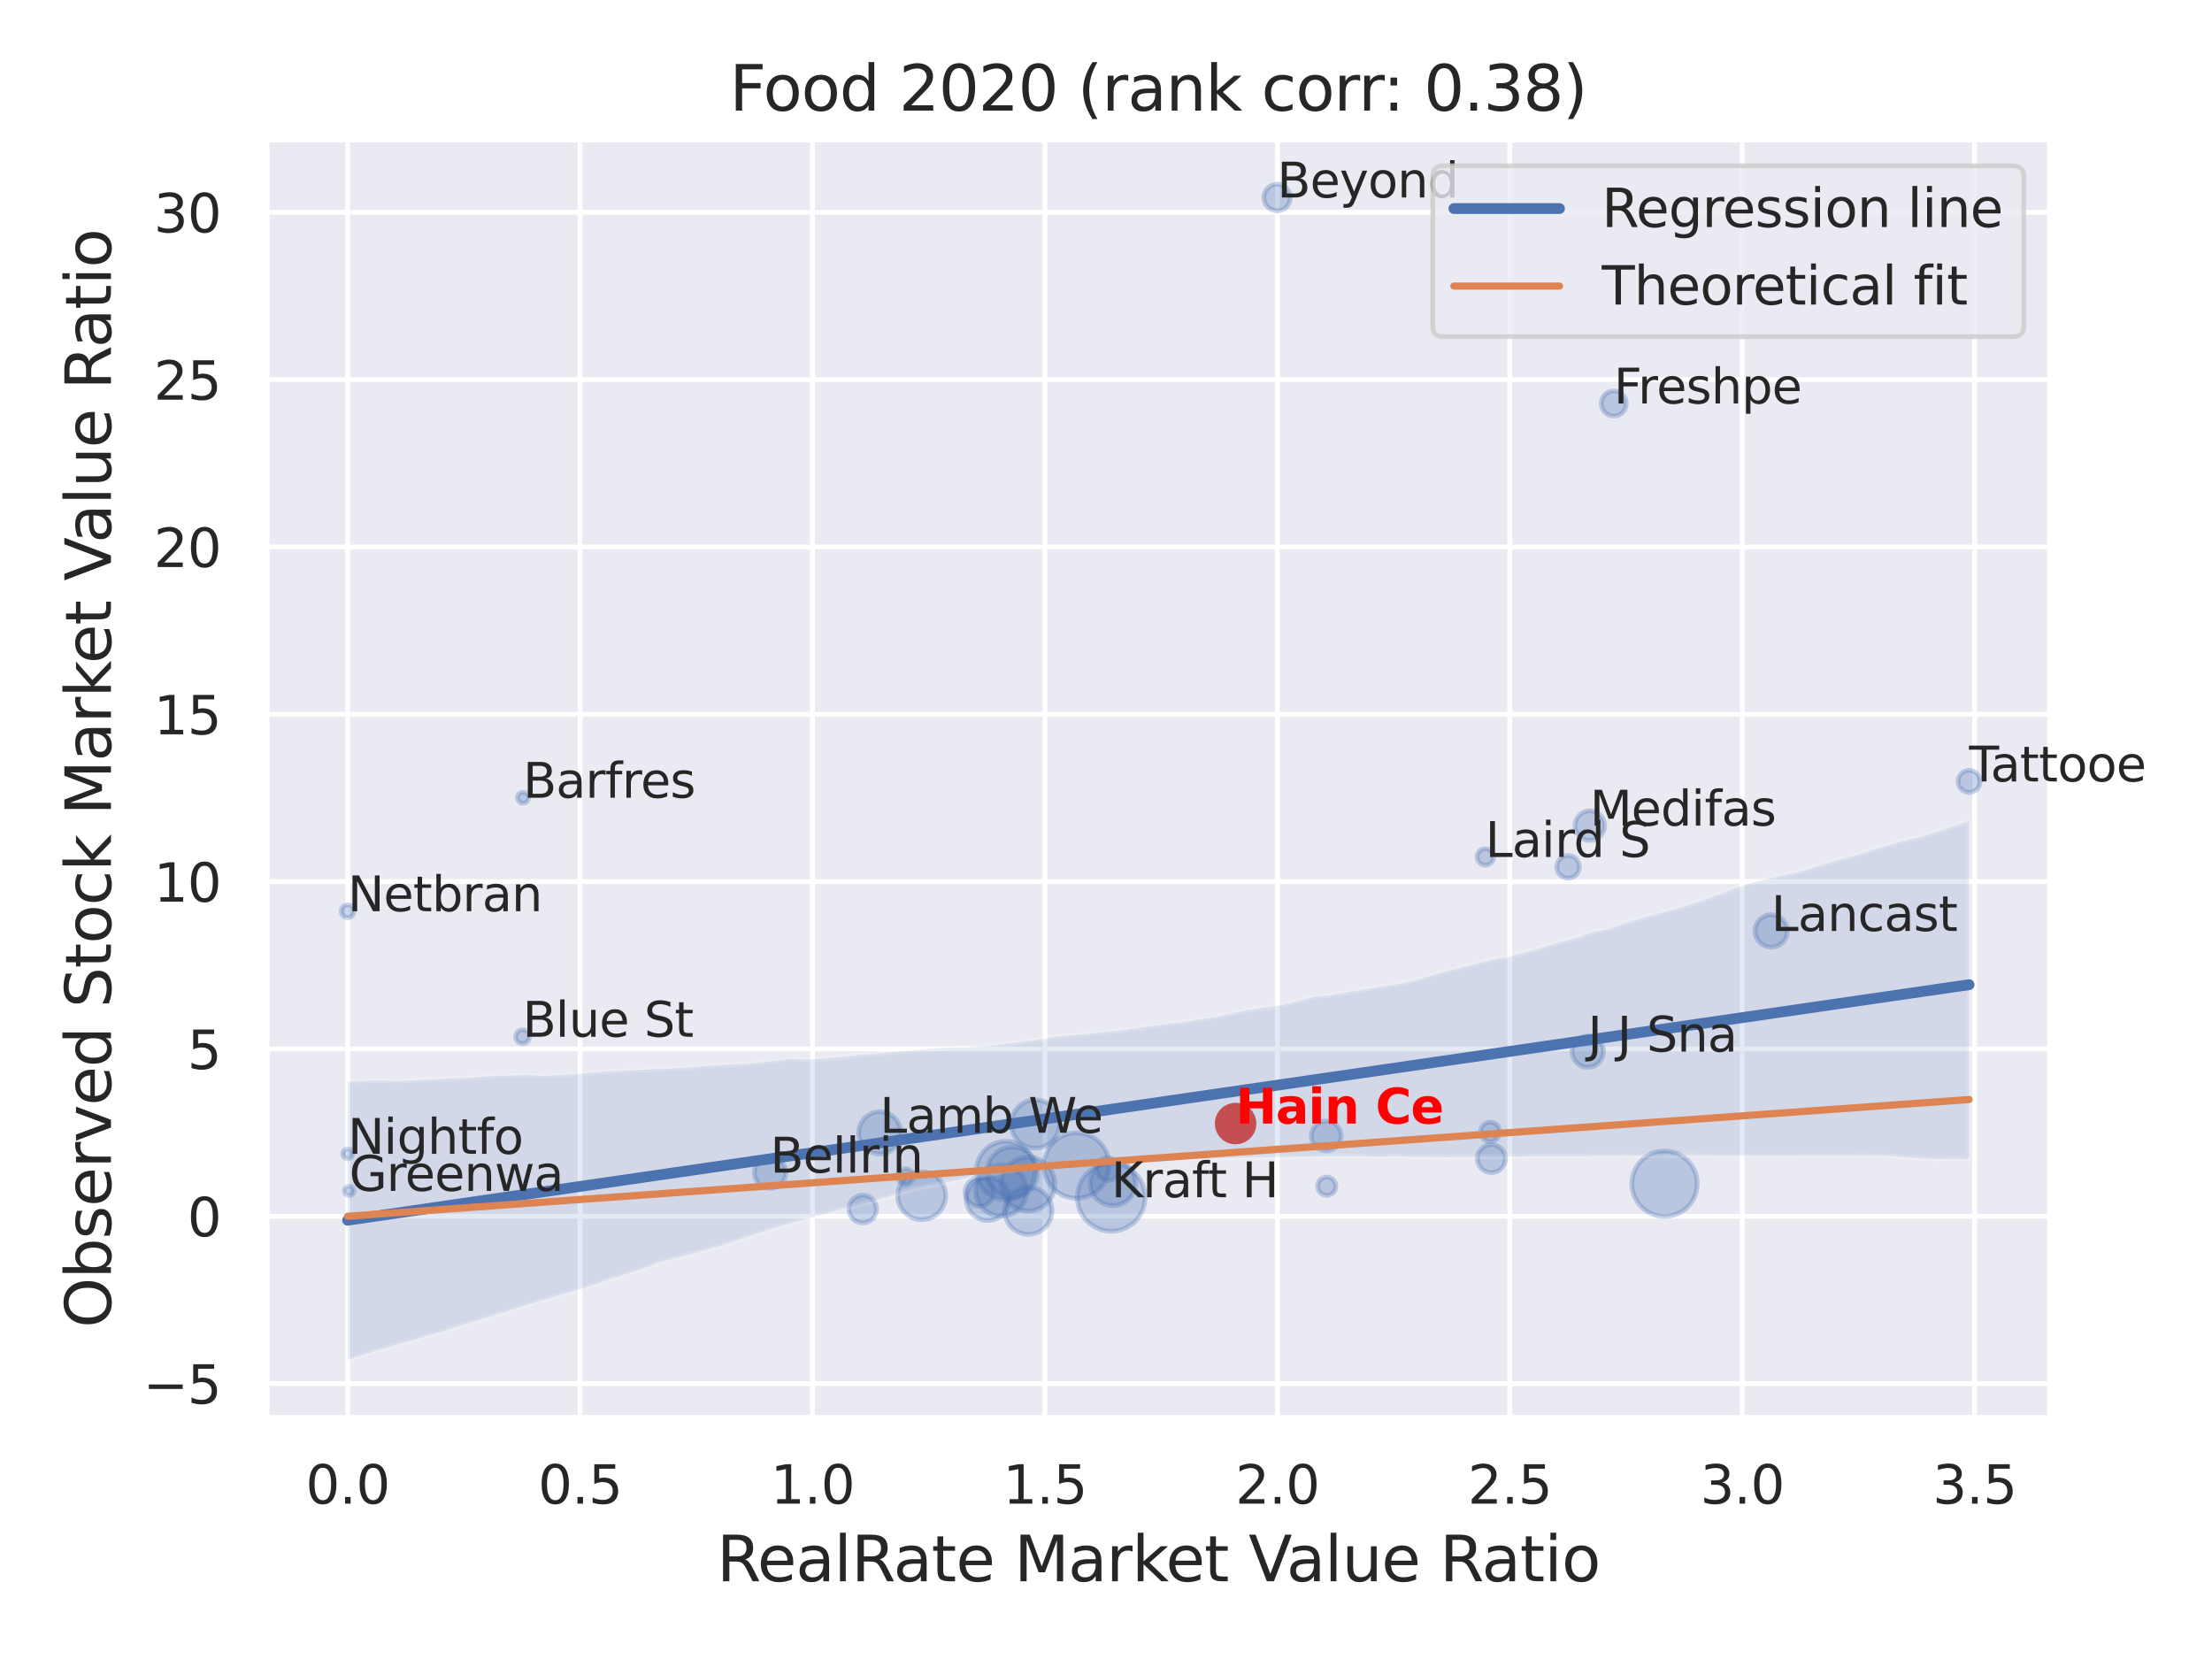 <?xml version="1.0" encoding="utf-8" standalone="no"?>
<!DOCTYPE svg PUBLIC "-//W3C//DTD SVG 1.1//EN"
  "http://www.w3.org/Graphics/SVG/1.1/DTD/svg11.dtd">
<svg xmlns:xlink="http://www.w3.org/1999/xlink" width="460.8pt" height="345.6pt" viewBox="0 0 460.8 345.6" xmlns="http://www.w3.org/2000/svg" version="1.1">
 <defs>
  <style type="text/css">*{stroke-linejoin: round; stroke-linecap: butt}</style>
 </defs>
 <g id="figure_1">
  <g id="patch_1">
   <path d="M 0 345.6 
L 460.8 345.6 
L 460.8 0 
L 0 0 
z
" style="fill: #ffffff"/>
  </g>
  <g id="axes_1">
   <g id="patch_2">
    <path d="M 55.53 295.38 
L 427.083 295.38 
L 427.083 29.04 
L 55.53 29.04 
z
" style="fill: #eaeaf2"/>
   </g>
   <g id="matplotlib.axis_1">
    <g id="xtick_1">
     <g id="line2d_1">
      <path d="M 72.419 295.38 
L 72.419 29.04 
" clip-path="url(#p17bb4c33b1)" style="fill: none; stroke: #ffffff; stroke-linecap: round"/>
     </g>
     <g id="text_1">
      <!-- 0.0 -->
      <g style="fill: #262626" transform="translate(63.672 313.238) scale(0.11 -0.11)">
       <defs>
        <path id="DejaVuSans-30" d="M 2034 4250 
Q 1547 4250 1301 3770 
Q 1056 3291 1056 2328 
Q 1056 1369 1301 889 
Q 1547 409 2034 409 
Q 2525 409 2770 889 
Q 3016 1369 3016 2328 
Q 3016 3291 2770 3770 
Q 2525 4250 2034 4250 
z
M 2034 4750 
Q 2819 4750 3233 4129 
Q 3647 3509 3647 2328 
Q 3647 1150 3233 529 
Q 2819 -91 2034 -91 
Q 1250 -91 836 529 
Q 422 1150 422 2328 
Q 422 3509 836 4129 
Q 1250 4750 2034 4750 
z
" transform="scale(0.016)"/>
        <path id="DejaVuSans-2e" d="M 684 794 
L 1344 794 
L 1344 0 
L 684 0 
L 684 794 
z
" transform="scale(0.016)"/>
       </defs>
       <use xlink:href="#DejaVuSans-30"/>
       <use xlink:href="#DejaVuSans-2e" x="63.623"/>
       <use xlink:href="#DejaVuSans-30" x="95.41"/>
      </g>
     </g>
    </g>
    <g id="xtick_2">
     <g id="line2d_2">
      <path d="M 120.838 295.38 
L 120.838 29.04 
" clip-path="url(#p17bb4c33b1)" style="fill: none; stroke: #ffffff; stroke-linecap: round"/>
     </g>
     <g id="text_2">
      <!-- 0.5 -->
      <g style="fill: #262626" transform="translate(112.091 313.238) scale(0.11 -0.11)">
       <defs>
        <path id="DejaVuSans-35" d="M 691 4666 
L 3169 4666 
L 3169 4134 
L 1269 4134 
L 1269 2991 
Q 1406 3038 1543 3061 
Q 1681 3084 1819 3084 
Q 2600 3084 3056 2656 
Q 3513 2228 3513 1497 
Q 3513 744 3044 326 
Q 2575 -91 1722 -91 
Q 1428 -91 1123 -41 
Q 819 9 494 109 
L 494 744 
Q 775 591 1075 516 
Q 1375 441 1709 441 
Q 2250 441 2565 725 
Q 2881 1009 2881 1497 
Q 2881 1984 2565 2268 
Q 2250 2553 1709 2553 
Q 1456 2553 1204 2497 
Q 953 2441 691 2322 
L 691 4666 
z
" transform="scale(0.016)"/>
       </defs>
       <use xlink:href="#DejaVuSans-30"/>
       <use xlink:href="#DejaVuSans-2e" x="63.623"/>
       <use xlink:href="#DejaVuSans-35" x="95.41"/>
      </g>
     </g>
    </g>
    <g id="xtick_3">
     <g id="line2d_3">
      <path d="M 169.256 295.38 
L 169.256 29.04 
" clip-path="url(#p17bb4c33b1)" style="fill: none; stroke: #ffffff; stroke-linecap: round"/>
     </g>
     <g id="text_3">
      <!-- 1.0 -->
      <g style="fill: #262626" transform="translate(160.51 313.238) scale(0.11 -0.11)">
       <defs>
        <path id="DejaVuSans-31" d="M 794 531 
L 1825 531 
L 1825 4091 
L 703 3866 
L 703 4441 
L 1819 4666 
L 2450 4666 
L 2450 531 
L 3481 531 
L 3481 0 
L 794 0 
L 794 531 
z
" transform="scale(0.016)"/>
       </defs>
       <use xlink:href="#DejaVuSans-31"/>
       <use xlink:href="#DejaVuSans-2e" x="63.623"/>
       <use xlink:href="#DejaVuSans-30" x="95.41"/>
      </g>
     </g>
    </g>
    <g id="xtick_4">
     <g id="line2d_4">
      <path d="M 217.675 295.38 
L 217.675 29.04 
" clip-path="url(#p17bb4c33b1)" style="fill: none; stroke: #ffffff; stroke-linecap: round"/>
     </g>
     <g id="text_4">
      <!-- 1.5 -->
      <g style="fill: #262626" transform="translate(208.928 313.238) scale(0.11 -0.11)">
       <use xlink:href="#DejaVuSans-31"/>
       <use xlink:href="#DejaVuSans-2e" x="63.623"/>
       <use xlink:href="#DejaVuSans-35" x="95.41"/>
      </g>
     </g>
    </g>
    <g id="xtick_5">
     <g id="line2d_5">
      <path d="M 266.094 295.38 
L 266.094 29.04 
" clip-path="url(#p17bb4c33b1)" style="fill: none; stroke: #ffffff; stroke-linecap: round"/>
     </g>
     <g id="text_5">
      <!-- 2.0 -->
      <g style="fill: #262626" transform="translate(257.347 313.238) scale(0.11 -0.11)">
       <defs>
        <path id="DejaVuSans-32" d="M 1228 531 
L 3431 531 
L 3431 0 
L 469 0 
L 469 531 
Q 828 903 1448 1529 
Q 2069 2156 2228 2338 
Q 2531 2678 2651 2914 
Q 2772 3150 2772 3378 
Q 2772 3750 2511 3984 
Q 2250 4219 1831 4219 
Q 1534 4219 1204 4116 
Q 875 4013 500 3803 
L 500 4441 
Q 881 4594 1212 4672 
Q 1544 4750 1819 4750 
Q 2544 4750 2975 4387 
Q 3406 4025 3406 3419 
Q 3406 3131 3298 2873 
Q 3191 2616 2906 2266 
Q 2828 2175 2409 1742 
Q 1991 1309 1228 531 
z
" transform="scale(0.016)"/>
       </defs>
       <use xlink:href="#DejaVuSans-32"/>
       <use xlink:href="#DejaVuSans-2e" x="63.623"/>
       <use xlink:href="#DejaVuSans-30" x="95.41"/>
      </g>
     </g>
    </g>
    <g id="xtick_6">
     <g id="line2d_6">
      <path d="M 314.512 295.38 
L 314.512 29.04 
" clip-path="url(#p17bb4c33b1)" style="fill: none; stroke: #ffffff; stroke-linecap: round"/>
     </g>
     <g id="text_6">
      <!-- 2.5 -->
      <g style="fill: #262626" transform="translate(305.766 313.238) scale(0.11 -0.11)">
       <use xlink:href="#DejaVuSans-32"/>
       <use xlink:href="#DejaVuSans-2e" x="63.623"/>
       <use xlink:href="#DejaVuSans-35" x="95.41"/>
      </g>
     </g>
    </g>
    <g id="xtick_7">
     <g id="line2d_7">
      <path d="M 362.931 295.38 
L 362.931 29.04 
" clip-path="url(#p17bb4c33b1)" style="fill: none; stroke: #ffffff; stroke-linecap: round"/>
     </g>
     <g id="text_7">
      <!-- 3.0 -->
      <g style="fill: #262626" transform="translate(354.184 313.238) scale(0.11 -0.11)">
       <defs>
        <path id="DejaVuSans-33" d="M 2597 2516 
Q 3050 2419 3304 2112 
Q 3559 1806 3559 1356 
Q 3559 666 3084 287 
Q 2609 -91 1734 -91 
Q 1441 -91 1130 -33 
Q 819 25 488 141 
L 488 750 
Q 750 597 1062 519 
Q 1375 441 1716 441 
Q 2309 441 2620 675 
Q 2931 909 2931 1356 
Q 2931 1769 2642 2001 
Q 2353 2234 1838 2234 
L 1294 2234 
L 1294 2753 
L 1863 2753 
Q 2328 2753 2575 2939 
Q 2822 3125 2822 3475 
Q 2822 3834 2567 4026 
Q 2313 4219 1838 4219 
Q 1578 4219 1281 4162 
Q 984 4106 628 3988 
L 628 4550 
Q 988 4650 1302 4700 
Q 1616 4750 1894 4750 
Q 2613 4750 3031 4423 
Q 3450 4097 3450 3541 
Q 3450 3153 3228 2886 
Q 3006 2619 2597 2516 
z
" transform="scale(0.016)"/>
       </defs>
       <use xlink:href="#DejaVuSans-33"/>
       <use xlink:href="#DejaVuSans-2e" x="63.623"/>
       <use xlink:href="#DejaVuSans-30" x="95.41"/>
      </g>
     </g>
    </g>
    <g id="xtick_8">
     <g id="line2d_8">
      <path d="M 411.35 295.38 
L 411.35 29.04 
" clip-path="url(#p17bb4c33b1)" style="fill: none; stroke: #ffffff; stroke-linecap: round"/>
     </g>
     <g id="text_8">
      <!-- 3.5 -->
      <g style="fill: #262626" transform="translate(402.603 313.238) scale(0.11 -0.11)">
       <use xlink:href="#DejaVuSans-33"/>
       <use xlink:href="#DejaVuSans-2e" x="63.623"/>
       <use xlink:href="#DejaVuSans-35" x="95.41"/>
      </g>
     </g>
    </g>
    <g id="text_9">
     <!-- RealRate Market Value Ratio -->
     <g style="fill: #262626" transform="translate(149.32 329.404) scale(0.13 -0.13)">
      <defs>
       <path id="DejaVuSans-52" d="M 2841 2188 
Q 3044 2119 3236 1894 
Q 3428 1669 3622 1275 
L 4263 0 
L 3584 0 
L 2988 1197 
Q 2756 1666 2539 1819 
Q 2322 1972 1947 1972 
L 1259 1972 
L 1259 0 
L 628 0 
L 628 4666 
L 2053 4666 
Q 2853 4666 3247 4331 
Q 3641 3997 3641 3322 
Q 3641 2881 3436 2590 
Q 3231 2300 2841 2188 
z
M 1259 4147 
L 1259 2491 
L 2053 2491 
Q 2509 2491 2742 2702 
Q 2975 2913 2975 3322 
Q 2975 3731 2742 3939 
Q 2509 4147 2053 4147 
L 1259 4147 
z
" transform="scale(0.016)"/>
       <path id="DejaVuSans-65" d="M 3597 1894 
L 3597 1613 
L 953 1613 
Q 991 1019 1311 708 
Q 1631 397 2203 397 
Q 2534 397 2845 478 
Q 3156 559 3463 722 
L 3463 178 
Q 3153 47 2828 -22 
Q 2503 -91 2169 -91 
Q 1331 -91 842 396 
Q 353 884 353 1716 
Q 353 2575 817 3079 
Q 1281 3584 2069 3584 
Q 2775 3584 3186 3129 
Q 3597 2675 3597 1894 
z
M 3022 2063 
Q 3016 2534 2758 2815 
Q 2500 3097 2075 3097 
Q 1594 3097 1305 2825 
Q 1016 2553 972 2059 
L 3022 2063 
z
" transform="scale(0.016)"/>
       <path id="DejaVuSans-61" d="M 2194 1759 
Q 1497 1759 1228 1600 
Q 959 1441 959 1056 
Q 959 750 1161 570 
Q 1363 391 1709 391 
Q 2188 391 2477 730 
Q 2766 1069 2766 1631 
L 2766 1759 
L 2194 1759 
z
M 3341 1997 
L 3341 0 
L 2766 0 
L 2766 531 
Q 2569 213 2275 61 
Q 1981 -91 1556 -91 
Q 1019 -91 701 211 
Q 384 513 384 1019 
Q 384 1609 779 1909 
Q 1175 2209 1959 2209 
L 2766 2209 
L 2766 2266 
Q 2766 2663 2505 2880 
Q 2244 3097 1772 3097 
Q 1472 3097 1187 3025 
Q 903 2953 641 2809 
L 641 3341 
Q 956 3463 1253 3523 
Q 1550 3584 1831 3584 
Q 2591 3584 2966 3190 
Q 3341 2797 3341 1997 
z
" transform="scale(0.016)"/>
       <path id="DejaVuSans-6c" d="M 603 4863 
L 1178 4863 
L 1178 0 
L 603 0 
L 603 4863 
z
" transform="scale(0.016)"/>
       <path id="DejaVuSans-74" d="M 1172 4494 
L 1172 3500 
L 2356 3500 
L 2356 3053 
L 1172 3053 
L 1172 1153 
Q 1172 725 1289 603 
Q 1406 481 1766 481 
L 2356 481 
L 2356 0 
L 1766 0 
Q 1100 0 847 248 
Q 594 497 594 1153 
L 594 3053 
L 172 3053 
L 172 3500 
L 594 3500 
L 594 4494 
L 1172 4494 
z
" transform="scale(0.016)"/>
       <path id="DejaVuSans-20" transform="scale(0.016)"/>
       <path id="DejaVuSans-4d" d="M 628 4666 
L 1569 4666 
L 2759 1491 
L 3956 4666 
L 4897 4666 
L 4897 0 
L 4281 0 
L 4281 4097 
L 3078 897 
L 2444 897 
L 1241 4097 
L 1241 0 
L 628 0 
L 628 4666 
z
" transform="scale(0.016)"/>
       <path id="DejaVuSans-72" d="M 2631 2963 
Q 2534 3019 2420 3045 
Q 2306 3072 2169 3072 
Q 1681 3072 1420 2755 
Q 1159 2438 1159 1844 
L 1159 0 
L 581 0 
L 581 3500 
L 1159 3500 
L 1159 2956 
Q 1341 3275 1631 3429 
Q 1922 3584 2338 3584 
Q 2397 3584 2469 3576 
Q 2541 3569 2628 3553 
L 2631 2963 
z
" transform="scale(0.016)"/>
       <path id="DejaVuSans-6b" d="M 581 4863 
L 1159 4863 
L 1159 1991 
L 2875 3500 
L 3609 3500 
L 1753 1863 
L 3688 0 
L 2938 0 
L 1159 1709 
L 1159 0 
L 581 0 
L 581 4863 
z
" transform="scale(0.016)"/>
       <path id="DejaVuSans-56" d="M 1831 0 
L 50 4666 
L 709 4666 
L 2188 738 
L 3669 4666 
L 4325 4666 
L 2547 0 
L 1831 0 
z
" transform="scale(0.016)"/>
       <path id="DejaVuSans-75" d="M 544 1381 
L 544 3500 
L 1119 3500 
L 1119 1403 
Q 1119 906 1312 657 
Q 1506 409 1894 409 
Q 2359 409 2629 706 
Q 2900 1003 2900 1516 
L 2900 3500 
L 3475 3500 
L 3475 0 
L 2900 0 
L 2900 538 
Q 2691 219 2414 64 
Q 2138 -91 1772 -91 
Q 1169 -91 856 284 
Q 544 659 544 1381 
z
M 1991 3584 
L 1991 3584 
z
" transform="scale(0.016)"/>
       <path id="DejaVuSans-69" d="M 603 3500 
L 1178 3500 
L 1178 0 
L 603 0 
L 603 3500 
z
M 603 4863 
L 1178 4863 
L 1178 4134 
L 603 4134 
L 603 4863 
z
" transform="scale(0.016)"/>
       <path id="DejaVuSans-6f" d="M 1959 3097 
Q 1497 3097 1228 2736 
Q 959 2375 959 1747 
Q 959 1119 1226 758 
Q 1494 397 1959 397 
Q 2419 397 2687 759 
Q 2956 1122 2956 1747 
Q 2956 2369 2687 2733 
Q 2419 3097 1959 3097 
z
M 1959 3584 
Q 2709 3584 3137 3096 
Q 3566 2609 3566 1747 
Q 3566 888 3137 398 
Q 2709 -91 1959 -91 
Q 1206 -91 779 398 
Q 353 888 353 1747 
Q 353 2609 779 3096 
Q 1206 3584 1959 3584 
z
" transform="scale(0.016)"/>
      </defs>
      <use xlink:href="#DejaVuSans-52"/>
      <use xlink:href="#DejaVuSans-65" x="64.982"/>
      <use xlink:href="#DejaVuSans-61" x="126.506"/>
      <use xlink:href="#DejaVuSans-6c" x="187.785"/>
      <use xlink:href="#DejaVuSans-52" x="215.568"/>
      <use xlink:href="#DejaVuSans-61" x="282.801"/>
      <use xlink:href="#DejaVuSans-74" x="344.08"/>
      <use xlink:href="#DejaVuSans-65" x="383.289"/>
      <use xlink:href="#DejaVuSans-20" x="444.812"/>
      <use xlink:href="#DejaVuSans-4d" x="476.6"/>
      <use xlink:href="#DejaVuSans-61" x="562.879"/>
      <use xlink:href="#DejaVuSans-72" x="624.158"/>
      <use xlink:href="#DejaVuSans-6b" x="665.271"/>
      <use xlink:href="#DejaVuSans-65" x="719.557"/>
      <use xlink:href="#DejaVuSans-74" x="781.08"/>
      <use xlink:href="#DejaVuSans-20" x="820.289"/>
      <use xlink:href="#DejaVuSans-56" x="852.076"/>
      <use xlink:href="#DejaVuSans-61" x="912.734"/>
      <use xlink:href="#DejaVuSans-6c" x="974.014"/>
      <use xlink:href="#DejaVuSans-75" x="1001.797"/>
      <use xlink:href="#DejaVuSans-65" x="1065.176"/>
      <use xlink:href="#DejaVuSans-20" x="1126.699"/>
      <use xlink:href="#DejaVuSans-52" x="1158.486"/>
      <use xlink:href="#DejaVuSans-61" x="1225.719"/>
      <use xlink:href="#DejaVuSans-74" x="1286.998"/>
      <use xlink:href="#DejaVuSans-69" x="1326.207"/>
      <use xlink:href="#DejaVuSans-6f" x="1353.99"/>
     </g>
    </g>
   </g>
   <g id="matplotlib.axis_2">
    <g id="ytick_1">
     <g id="line2d_9">
      <path d="M 55.53 288.228 
L 427.083 288.228 
" clip-path="url(#p17bb4c33b1)" style="fill: none; stroke: #ffffff; stroke-linecap: round"/>
     </g>
     <g id="text_10">
      <!-- −5 -->
      <g style="fill: #262626" transform="translate(29.814 292.407) scale(0.11 -0.11)">
       <defs>
        <path id="DejaVuSans-2212" d="M 678 2272 
L 4684 2272 
L 4684 1741 
L 678 1741 
L 678 2272 
z
" transform="scale(0.016)"/>
       </defs>
       <use xlink:href="#DejaVuSans-2212"/>
       <use xlink:href="#DejaVuSans-35" x="83.789"/>
      </g>
     </g>
    </g>
    <g id="ytick_2">
     <g id="line2d_10">
      <path d="M 55.53 253.37 
L 427.083 253.37 
" clip-path="url(#p17bb4c33b1)" style="fill: none; stroke: #ffffff; stroke-linecap: round"/>
     </g>
     <g id="text_11">
      <!-- 0 -->
      <g style="fill: #262626" transform="translate(39.031 257.55) scale(0.11 -0.11)">
       <use xlink:href="#DejaVuSans-30"/>
      </g>
     </g>
    </g>
    <g id="ytick_3">
     <g id="line2d_11">
      <path d="M 55.53 218.513 
L 427.083 218.513 
" clip-path="url(#p17bb4c33b1)" style="fill: none; stroke: #ffffff; stroke-linecap: round"/>
     </g>
     <g id="text_12">
      <!-- 5 -->
      <g style="fill: #262626" transform="translate(39.031 222.692) scale(0.11 -0.11)">
       <use xlink:href="#DejaVuSans-35"/>
      </g>
     </g>
    </g>
    <g id="ytick_4">
     <g id="line2d_12">
      <path d="M 55.53 183.655 
L 427.083 183.655 
" clip-path="url(#p17bb4c33b1)" style="fill: none; stroke: #ffffff; stroke-linecap: round"/>
     </g>
     <g id="text_13">
      <!-- 10 -->
      <g style="fill: #262626" transform="translate(32.032 187.834) scale(0.11 -0.11)">
       <use xlink:href="#DejaVuSans-31"/>
       <use xlink:href="#DejaVuSans-30" x="63.623"/>
      </g>
     </g>
    </g>
    <g id="ytick_5">
     <g id="line2d_13">
      <path d="M 55.53 148.798 
L 427.083 148.798 
" clip-path="url(#p17bb4c33b1)" style="fill: none; stroke: #ffffff; stroke-linecap: round"/>
     </g>
     <g id="text_14">
      <!-- 15 -->
      <g style="fill: #262626" transform="translate(32.032 152.977) scale(0.11 -0.11)">
       <use xlink:href="#DejaVuSans-31"/>
       <use xlink:href="#DejaVuSans-35" x="63.623"/>
      </g>
     </g>
    </g>
    <g id="ytick_6">
     <g id="line2d_14">
      <path d="M 55.53 113.94 
L 427.083 113.94 
" clip-path="url(#p17bb4c33b1)" style="fill: none; stroke: #ffffff; stroke-linecap: round"/>
     </g>
     <g id="text_15">
      <!-- 20 -->
      <g style="fill: #262626" transform="translate(32.032 118.119) scale(0.11 -0.11)">
       <use xlink:href="#DejaVuSans-32"/>
       <use xlink:href="#DejaVuSans-30" x="63.623"/>
      </g>
     </g>
    </g>
    <g id="ytick_7">
     <g id="line2d_15">
      <path d="M 55.53 79.082 
L 427.083 79.082 
" clip-path="url(#p17bb4c33b1)" style="fill: none; stroke: #ffffff; stroke-linecap: round"/>
     </g>
     <g id="text_16">
      <!-- 25 -->
      <g style="fill: #262626" transform="translate(32.032 83.262) scale(0.11 -0.11)">
       <use xlink:href="#DejaVuSans-32"/>
       <use xlink:href="#DejaVuSans-35" x="63.623"/>
      </g>
     </g>
    </g>
    <g id="ytick_8">
     <g id="line2d_16">
      <path d="M 55.53 44.225 
L 427.083 44.225 
" clip-path="url(#p17bb4c33b1)" style="fill: none; stroke: #ffffff; stroke-linecap: round"/>
     </g>
     <g id="text_17">
      <!-- 30 -->
      <g style="fill: #262626" transform="translate(32.032 48.404) scale(0.11 -0.11)">
       <use xlink:href="#DejaVuSans-33"/>
       <use xlink:href="#DejaVuSans-30" x="63.623"/>
      </g>
     </g>
    </g>
    <g id="text_18">
     <!-- Observed Stock Market Value Ratio -->
     <g style="fill: #262626" transform="translate(23.11 276.612) rotate(-90) scale(0.13 -0.13)">
      <defs>
       <path id="DejaVuSans-4f" d="M 2522 4238 
Q 1834 4238 1429 3725 
Q 1025 3213 1025 2328 
Q 1025 1447 1429 934 
Q 1834 422 2522 422 
Q 3209 422 3611 934 
Q 4013 1447 4013 2328 
Q 4013 3213 3611 3725 
Q 3209 4238 2522 4238 
z
M 2522 4750 
Q 3503 4750 4090 4092 
Q 4678 3434 4678 2328 
Q 4678 1225 4090 567 
Q 3503 -91 2522 -91 
Q 1538 -91 948 565 
Q 359 1222 359 2328 
Q 359 3434 948 4092 
Q 1538 4750 2522 4750 
z
" transform="scale(0.016)"/>
       <path id="DejaVuSans-62" d="M 3116 1747 
Q 3116 2381 2855 2742 
Q 2594 3103 2138 3103 
Q 1681 3103 1420 2742 
Q 1159 2381 1159 1747 
Q 1159 1113 1420 752 
Q 1681 391 2138 391 
Q 2594 391 2855 752 
Q 3116 1113 3116 1747 
z
M 1159 2969 
Q 1341 3281 1617 3432 
Q 1894 3584 2278 3584 
Q 2916 3584 3314 3078 
Q 3713 2572 3713 1747 
Q 3713 922 3314 415 
Q 2916 -91 2278 -91 
Q 1894 -91 1617 61 
Q 1341 213 1159 525 
L 1159 0 
L 581 0 
L 581 4863 
L 1159 4863 
L 1159 2969 
z
" transform="scale(0.016)"/>
       <path id="DejaVuSans-73" d="M 2834 3397 
L 2834 2853 
Q 2591 2978 2328 3040 
Q 2066 3103 1784 3103 
Q 1356 3103 1142 2972 
Q 928 2841 928 2578 
Q 928 2378 1081 2264 
Q 1234 2150 1697 2047 
L 1894 2003 
Q 2506 1872 2764 1633 
Q 3022 1394 3022 966 
Q 3022 478 2636 193 
Q 2250 -91 1575 -91 
Q 1294 -91 989 -36 
Q 684 19 347 128 
L 347 722 
Q 666 556 975 473 
Q 1284 391 1588 391 
Q 1994 391 2212 530 
Q 2431 669 2431 922 
Q 2431 1156 2273 1281 
Q 2116 1406 1581 1522 
L 1381 1569 
Q 847 1681 609 1914 
Q 372 2147 372 2553 
Q 372 3047 722 3315 
Q 1072 3584 1716 3584 
Q 2034 3584 2315 3537 
Q 2597 3491 2834 3397 
z
" transform="scale(0.016)"/>
       <path id="DejaVuSans-76" d="M 191 3500 
L 800 3500 
L 1894 563 
L 2988 3500 
L 3597 3500 
L 2284 0 
L 1503 0 
L 191 3500 
z
" transform="scale(0.016)"/>
       <path id="DejaVuSans-64" d="M 2906 2969 
L 2906 4863 
L 3481 4863 
L 3481 0 
L 2906 0 
L 2906 525 
Q 2725 213 2448 61 
Q 2172 -91 1784 -91 
Q 1150 -91 751 415 
Q 353 922 353 1747 
Q 353 2572 751 3078 
Q 1150 3584 1784 3584 
Q 2172 3584 2448 3432 
Q 2725 3281 2906 2969 
z
M 947 1747 
Q 947 1113 1208 752 
Q 1469 391 1925 391 
Q 2381 391 2643 752 
Q 2906 1113 2906 1747 
Q 2906 2381 2643 2742 
Q 2381 3103 1925 3103 
Q 1469 3103 1208 2742 
Q 947 2381 947 1747 
z
" transform="scale(0.016)"/>
       <path id="DejaVuSans-53" d="M 3425 4513 
L 3425 3897 
Q 3066 4069 2747 4153 
Q 2428 4238 2131 4238 
Q 1616 4238 1336 4038 
Q 1056 3838 1056 3469 
Q 1056 3159 1242 3001 
Q 1428 2844 1947 2747 
L 2328 2669 
Q 3034 2534 3370 2195 
Q 3706 1856 3706 1288 
Q 3706 609 3251 259 
Q 2797 -91 1919 -91 
Q 1588 -91 1214 -16 
Q 841 59 441 206 
L 441 856 
Q 825 641 1194 531 
Q 1563 422 1919 422 
Q 2459 422 2753 634 
Q 3047 847 3047 1241 
Q 3047 1584 2836 1778 
Q 2625 1972 2144 2069 
L 1759 2144 
Q 1053 2284 737 2584 
Q 422 2884 422 3419 
Q 422 4038 858 4394 
Q 1294 4750 2059 4750 
Q 2388 4750 2728 4690 
Q 3069 4631 3425 4513 
z
" transform="scale(0.016)"/>
       <path id="DejaVuSans-63" d="M 3122 3366 
L 3122 2828 
Q 2878 2963 2633 3030 
Q 2388 3097 2138 3097 
Q 1578 3097 1268 2742 
Q 959 2388 959 1747 
Q 959 1106 1268 751 
Q 1578 397 2138 397 
Q 2388 397 2633 464 
Q 2878 531 3122 666 
L 3122 134 
Q 2881 22 2623 -34 
Q 2366 -91 2075 -91 
Q 1284 -91 818 406 
Q 353 903 353 1747 
Q 353 2603 823 3093 
Q 1294 3584 2113 3584 
Q 2378 3584 2631 3529 
Q 2884 3475 3122 3366 
z
" transform="scale(0.016)"/>
      </defs>
      <use xlink:href="#DejaVuSans-4f"/>
      <use xlink:href="#DejaVuSans-62" x="78.711"/>
      <use xlink:href="#DejaVuSans-73" x="142.188"/>
      <use xlink:href="#DejaVuSans-65" x="194.287"/>
      <use xlink:href="#DejaVuSans-72" x="255.811"/>
      <use xlink:href="#DejaVuSans-76" x="296.924"/>
      <use xlink:href="#DejaVuSans-65" x="356.104"/>
      <use xlink:href="#DejaVuSans-64" x="417.627"/>
      <use xlink:href="#DejaVuSans-20" x="481.104"/>
      <use xlink:href="#DejaVuSans-53" x="512.891"/>
      <use xlink:href="#DejaVuSans-74" x="576.367"/>
      <use xlink:href="#DejaVuSans-6f" x="615.576"/>
      <use xlink:href="#DejaVuSans-63" x="676.758"/>
      <use xlink:href="#DejaVuSans-6b" x="731.738"/>
      <use xlink:href="#DejaVuSans-20" x="789.648"/>
      <use xlink:href="#DejaVuSans-4d" x="821.436"/>
      <use xlink:href="#DejaVuSans-61" x="907.715"/>
      <use xlink:href="#DejaVuSans-72" x="968.994"/>
      <use xlink:href="#DejaVuSans-6b" x="1010.107"/>
      <use xlink:href="#DejaVuSans-65" x="1064.393"/>
      <use xlink:href="#DejaVuSans-74" x="1125.916"/>
      <use xlink:href="#DejaVuSans-20" x="1165.125"/>
      <use xlink:href="#DejaVuSans-56" x="1196.912"/>
      <use xlink:href="#DejaVuSans-61" x="1257.57"/>
      <use xlink:href="#DejaVuSans-6c" x="1318.85"/>
      <use xlink:href="#DejaVuSans-75" x="1346.633"/>
      <use xlink:href="#DejaVuSans-65" x="1410.012"/>
      <use xlink:href="#DejaVuSans-20" x="1471.535"/>
      <use xlink:href="#DejaVuSans-52" x="1503.322"/>
      <use xlink:href="#DejaVuSans-61" x="1570.555"/>
      <use xlink:href="#DejaVuSans-74" x="1631.834"/>
      <use xlink:href="#DejaVuSans-69" x="1671.043"/>
      <use xlink:href="#DejaVuSans-6f" x="1698.826"/>
     </g>
    </g>
   </g>
   <g id="PathCollection_1">
    <path d="M 230.815 245.902 
C 231.439 245.902 232.038 245.655 232.479 245.213 
C 232.92 244.772 233.168 244.174 233.168 243.55 
C 233.168 242.926 232.92 242.328 232.479 241.887 
C 232.038 241.446 231.439 241.198 230.815 241.198 
C 230.192 241.198 229.593 241.446 229.152 241.887 
C 228.711 242.328 228.463 242.926 228.463 243.55 
C 228.463 244.174 228.711 244.772 229.152 245.213 
C 229.593 245.655 230.192 245.902 230.815 245.902 
z
" clip-path="url(#p17bb4c33b1)" style="fill: #4c72b0; fill-opacity: 0.3; stroke: #4c72b0; stroke-opacity: 0.3"/>
    <path d="M 210.887 249.48 
C 212.285 249.48 213.627 248.924 214.615 247.935 
C 215.604 246.946 216.16 245.605 216.16 244.207 
C 216.16 242.808 215.604 241.467 214.615 240.478 
C 213.627 239.489 212.285 238.934 210.887 238.934 
C 209.489 238.934 208.147 239.489 207.158 240.478 
C 206.17 241.467 205.614 242.808 205.614 244.207 
C 205.614 245.605 206.17 246.946 207.158 247.935 
C 208.147 248.924 209.489 249.48 210.887 249.48 
z
" clip-path="url(#p17bb4c33b1)" style="fill: #4c72b0; fill-opacity: 0.3; stroke: #4c72b0; stroke-opacity: 0.3"/>
    <path d="M 214.132 252.262 
C 215.618 252.262 217.043 251.672 218.094 250.621 
C 219.145 249.57 219.735 248.145 219.735 246.659 
C 219.735 245.173 219.145 243.747 218.094 242.697 
C 217.043 241.646 215.618 241.055 214.132 241.055 
C 212.646 241.055 211.22 241.646 210.169 242.697 
C 209.119 243.747 208.528 245.173 208.528 246.659 
C 208.528 248.145 209.119 249.57 210.169 250.621 
C 211.22 251.672 212.646 252.262 214.132 252.262 
z
" clip-path="url(#p17bb4c33b1)" style="fill: #4c72b0; fill-opacity: 0.3; stroke: #4c72b0; stroke-opacity: 0.3"/>
    <path d="M 179.713 254.754 
C 180.476 254.754 181.208 254.451 181.748 253.912 
C 182.287 253.372 182.59 252.64 182.59 251.877 
C 182.59 251.114 182.287 250.382 181.748 249.842 
C 181.208 249.303 180.476 248.999 179.713 248.999 
C 178.95 248.999 178.218 249.303 177.678 249.842 
C 177.139 250.382 176.835 251.114 176.835 251.877 
C 176.835 252.64 177.139 253.372 177.678 253.912 
C 178.218 254.451 178.95 254.754 179.713 254.754 
z
" clip-path="url(#p17bb4c33b1)" style="fill: #4c72b0; fill-opacity: 0.3; stroke: #4c72b0; stroke-opacity: 0.3"/>
    <path d="M 209.511 249.933 
C 211.126 249.933 212.674 249.291 213.816 248.149 
C 214.958 247.008 215.599 245.459 215.599 243.844 
C 215.599 242.23 214.958 240.681 213.816 239.539 
C 212.674 238.397 211.126 237.756 209.511 237.756 
C 207.896 237.756 206.348 238.397 205.206 239.539 
C 204.064 240.681 203.423 242.23 203.423 243.844 
C 203.423 245.459 204.064 247.008 205.206 248.149 
C 206.348 249.291 207.896 249.933 209.511 249.933 
z
" clip-path="url(#p17bb4c33b1)" style="fill: #4c72b0; fill-opacity: 0.3; stroke: #4c72b0; stroke-opacity: 0.3"/>
    <path d="M 215.693 239.189 
C 217.028 239.189 218.309 238.659 219.253 237.715 
C 220.197 236.77 220.728 235.49 220.728 234.155 
C 220.728 232.82 220.197 231.539 219.253 230.595 
C 218.309 229.651 217.028 229.12 215.693 229.12 
C 214.358 229.12 213.078 229.651 212.134 230.595 
C 211.189 231.539 210.659 232.82 210.659 234.155 
C 210.659 235.49 211.189 236.77 212.134 237.715 
C 213.078 238.659 214.358 239.189 215.693 239.189 
z
" clip-path="url(#p17bb4c33b1)" style="fill: #4c72b0; fill-opacity: 0.3; stroke: #4c72b0; stroke-opacity: 0.3"/>
    <path d="M 368.971 197.316 
C 369.866 197.316 370.724 196.96 371.357 196.327 
C 371.99 195.695 372.345 194.836 372.345 193.941 
C 372.345 193.046 371.99 192.188 371.357 191.555 
C 370.724 190.922 369.866 190.566 368.971 190.566 
C 368.076 190.566 367.217 190.922 366.584 191.555 
C 365.951 192.188 365.596 193.046 365.596 193.941 
C 365.596 194.836 365.951 195.695 366.584 196.327 
C 367.217 196.96 368.076 197.316 368.971 197.316 
z
" clip-path="url(#p17bb4c33b1)" style="fill: #4c72b0; fill-opacity: 0.3; stroke: #4c72b0; stroke-opacity: 0.3"/>
    <path d="M 214.224 257.132 
C 215.529 257.132 216.781 256.613 217.704 255.69 
C 218.627 254.767 219.146 253.515 219.146 252.21 
C 219.146 250.905 218.627 249.653 217.704 248.73 
C 216.781 247.807 215.529 247.288 214.224 247.288 
C 212.919 247.288 211.667 247.807 210.744 248.73 
C 209.821 249.653 209.302 250.905 209.302 252.21 
C 209.302 253.515 209.821 254.767 210.744 255.69 
C 211.667 256.613 212.919 257.132 214.224 257.132 
z
" clip-path="url(#p17bb4c33b1)" style="fill: #4c72b0; fill-opacity: 0.3; stroke: #4c72b0; stroke-opacity: 0.3"/>
    <path d="M 310.685 244.275 
C 311.46 244.275 312.203 243.968 312.751 243.42 
C 313.299 242.872 313.607 242.128 313.607 241.353 
C 313.607 240.578 313.299 239.835 312.751 239.287 
C 312.203 238.739 311.46 238.431 310.685 238.431 
C 309.91 238.431 309.167 238.739 308.619 239.287 
C 308.071 239.835 307.763 240.578 307.763 241.353 
C 307.763 242.128 308.071 242.872 308.619 243.42 
C 309.167 243.968 309.91 244.275 310.685 244.275 
z
" clip-path="url(#p17bb4c33b1)" style="fill: #4c72b0; fill-opacity: 0.3; stroke: #4c72b0; stroke-opacity: 0.3"/>
    <path d="M 346.758 253.404 
C 348.564 253.404 350.296 252.686 351.574 251.409 
C 352.851 250.132 353.568 248.399 353.568 246.593 
C 353.568 244.787 352.851 243.054 351.574 241.777 
C 350.296 240.5 348.564 239.782 346.758 239.782 
C 344.951 239.782 343.219 240.5 341.942 241.777 
C 340.665 243.054 339.947 244.787 339.947 246.593 
C 339.947 248.399 340.665 250.132 341.942 251.409 
C 343.219 252.686 344.951 253.404 346.758 253.404 
z
" clip-path="url(#p17bb4c33b1)" style="fill: #4c72b0; fill-opacity: 0.3; stroke: #4c72b0; stroke-opacity: 0.3"/>
    <path d="M 330.761 222.335 
C 331.627 222.335 332.458 221.991 333.07 221.379 
C 333.682 220.767 334.026 219.936 334.026 219.07 
C 334.026 218.204 333.682 217.374 333.07 216.761 
C 332.458 216.149 331.627 215.805 330.761 215.805 
C 329.895 215.805 329.065 216.149 328.453 216.761 
C 327.84 217.374 327.496 218.204 327.496 219.07 
C 327.496 219.936 327.84 220.767 328.453 221.379 
C 329.065 221.991 329.895 222.335 330.761 222.335 
z
" clip-path="url(#p17bb4c33b1)" style="fill: #4c72b0; fill-opacity: 0.3; stroke: #4c72b0; stroke-opacity: 0.3"/>
    <path d="M 208.571 253.346 
C 209.984 253.346 211.339 252.785 212.338 251.785 
C 213.337 250.786 213.899 249.431 213.899 248.018 
C 213.899 246.605 213.337 245.25 212.338 244.251 
C 211.339 243.252 209.984 242.691 208.571 242.691 
C 207.158 242.691 205.803 243.252 204.804 244.251 
C 203.805 245.25 203.244 246.605 203.244 248.018 
C 203.244 249.431 203.805 250.786 204.804 251.785 
C 205.803 252.785 207.158 253.346 208.571 253.346 
z
" clip-path="url(#p17bb4c33b1)" style="fill: #4c72b0; fill-opacity: 0.3; stroke: #4c72b0; stroke-opacity: 0.3"/>
    <path d="M 310.445 237.814 
C 310.98 237.814 311.494 237.601 311.873 237.222 
C 312.251 236.844 312.464 236.33 312.464 235.794 
C 312.464 235.259 312.251 234.745 311.873 234.367 
C 311.494 233.988 310.98 233.775 310.445 233.775 
C 309.909 233.775 309.396 233.988 309.017 234.367 
C 308.638 234.745 308.425 235.259 308.425 235.794 
C 308.425 236.33 308.638 236.844 309.017 237.222 
C 309.396 237.601 309.909 237.814 310.445 237.814 
z
" clip-path="url(#p17bb4c33b1)" style="fill: #4c72b0; fill-opacity: 0.3; stroke: #4c72b0; stroke-opacity: 0.3"/>
    <path d="M 276.282 239.722 
C 277.102 239.722 277.889 239.396 278.469 238.817 
C 279.048 238.237 279.374 237.45 279.374 236.63 
C 279.374 235.81 279.048 235.024 278.469 234.444 
C 277.889 233.864 277.102 233.538 276.282 233.538 
C 275.462 233.538 274.676 233.864 274.096 234.444 
C 273.516 235.024 273.19 235.81 273.19 236.63 
C 273.19 237.45 273.516 238.237 274.096 238.817 
C 274.676 239.396 275.462 239.722 276.282 239.722 
z
" clip-path="url(#p17bb4c33b1)" style="fill: #4c72b0; fill-opacity: 0.3; stroke: #4c72b0; stroke-opacity: 0.3"/>
    <path d="M 331.19 175.075 
C 332.008 175.075 332.792 174.75 333.37 174.172 
C 333.948 173.594 334.273 172.809 334.273 171.992 
C 334.273 171.174 333.948 170.39 333.37 169.812 
C 332.792 169.234 332.008 168.909 331.19 168.909 
C 330.372 168.909 329.588 169.234 329.01 169.812 
C 328.432 170.39 328.107 171.174 328.107 171.992 
C 328.107 172.809 328.432 173.594 329.01 174.172 
C 329.588 174.75 330.372 175.075 331.19 175.075 
z
" clip-path="url(#p17bb4c33b1)" style="fill: #4c72b0; fill-opacity: 0.3; stroke: #4c72b0; stroke-opacity: 0.3"/>
    <path d="M 257.396 237.87 
C 258.407 237.87 259.376 237.468 260.091 236.754 
C 260.805 236.039 261.207 235.07 261.207 234.059 
C 261.207 233.049 260.805 232.079 260.091 231.365 
C 259.376 230.65 258.407 230.248 257.396 230.248 
C 256.385 230.248 255.416 230.65 254.701 231.365 
C 253.987 232.079 253.585 233.049 253.585 234.059 
C 253.585 235.07 253.987 236.039 254.701 236.754 
C 255.416 237.468 256.385 237.87 257.396 237.87 
z
" clip-path="url(#p17bb4c33b1)" style="fill: #4c72b0; fill-opacity: 0.3; stroke: #4c72b0; stroke-opacity: 0.3"/>
    <path d="M 204.034 251.294 
C 204.822 251.294 205.578 250.981 206.135 250.423 
C 206.693 249.866 207.006 249.11 207.006 248.322 
C 207.006 247.533 206.693 246.777 206.135 246.22 
C 205.578 245.663 204.822 245.35 204.034 245.35 
C 203.245 245.35 202.489 245.663 201.932 246.22 
C 201.375 246.777 201.061 247.533 201.061 248.322 
C 201.061 249.11 201.375 249.866 201.932 250.423 
C 202.489 250.981 203.245 251.294 204.034 251.294 
z
" clip-path="url(#p17bb4c33b1)" style="fill: #4c72b0; fill-opacity: 0.3; stroke: #4c72b0; stroke-opacity: 0.3"/>
    <path d="M 276.392 249.003 
C 276.895 249.003 277.378 248.803 277.734 248.446 
C 278.09 248.09 278.29 247.607 278.29 247.104 
C 278.29 246.6 278.09 246.117 277.734 245.761 
C 277.378 245.405 276.895 245.205 276.392 245.205 
C 275.888 245.205 275.405 245.405 275.049 245.761 
C 274.693 246.117 274.493 246.6 274.493 247.104 
C 274.493 247.607 274.693 248.09 275.049 248.446 
C 275.405 248.803 275.888 249.003 276.392 249.003 
z
" clip-path="url(#p17bb4c33b1)" style="fill: #4c72b0; fill-opacity: 0.3; stroke: #4c72b0; stroke-opacity: 0.3"/>
    <path d="M 231.837 251.152 
C 233.094 251.152 234.3 250.653 235.189 249.764 
C 236.078 248.875 236.577 247.669 236.577 246.412 
C 236.577 245.155 236.078 243.95 235.189 243.061 
C 234.3 242.172 233.094 241.672 231.837 241.672 
C 230.58 241.672 229.375 242.172 228.486 243.061 
C 227.597 243.95 227.097 245.155 227.097 246.412 
C 227.097 247.669 227.597 248.875 228.486 249.764 
C 229.375 250.653 230.58 251.152 231.837 251.152 
z
" clip-path="url(#p17bb4c33b1)" style="fill: #4c72b0; fill-opacity: 0.3; stroke: #4c72b0; stroke-opacity: 0.3"/>
    <path d="M 188.637 246.757 
C 189.075 246.757 189.495 246.583 189.805 246.273 
C 190.114 245.963 190.288 245.543 190.288 245.106 
C 190.288 244.668 190.114 244.248 189.805 243.938 
C 189.495 243.628 189.075 243.454 188.637 243.454 
C 188.199 243.454 187.779 243.628 187.47 243.938 
C 187.16 244.248 186.986 244.668 186.986 245.106 
C 186.986 245.543 187.16 245.963 187.47 246.273 
C 187.779 246.583 188.199 246.757 188.637 246.757 
z
" clip-path="url(#p17bb4c33b1)" style="fill: #4c72b0; fill-opacity: 0.3; stroke: #4c72b0; stroke-opacity: 0.3"/>
    <path d="M 224.276 249.615 
C 226.084 249.615 227.818 248.897 229.096 247.619 
C 230.374 246.341 231.092 244.607 231.092 242.8 
C 231.092 240.992 230.374 239.258 229.096 237.98 
C 227.818 236.702 226.084 235.984 224.276 235.984 
C 222.469 235.984 220.735 236.702 219.457 237.98 
C 218.179 239.258 217.461 240.992 217.461 242.8 
C 217.461 244.607 218.179 246.341 219.457 247.619 
C 220.735 248.897 222.469 249.615 224.276 249.615 
z
" clip-path="url(#p17bb4c33b1)" style="fill: #4c72b0; fill-opacity: 0.3; stroke: #4c72b0; stroke-opacity: 0.3"/>
    <path d="M 205.783 254.246 
C 206.978 254.246 208.125 253.771 208.97 252.926 
C 209.815 252.081 210.29 250.935 210.29 249.739 
C 210.29 248.544 209.815 247.398 208.97 246.553 
C 208.125 245.707 206.978 245.232 205.783 245.232 
C 204.588 245.232 203.441 245.707 202.596 246.553 
C 201.751 247.398 201.276 248.544 201.276 249.739 
C 201.276 250.935 201.751 252.081 202.596 252.926 
C 203.441 253.771 204.588 254.246 205.783 254.246 
z
" clip-path="url(#p17bb4c33b1)" style="fill: #4c72b0; fill-opacity: 0.3; stroke: #4c72b0; stroke-opacity: 0.3"/>
    <path d="M 108.951 167.33 
C 109.254 167.33 109.546 167.209 109.761 166.994 
C 109.975 166.779 110.096 166.488 110.096 166.184 
C 110.096 165.88 109.975 165.589 109.761 165.374 
C 109.546 165.159 109.254 165.039 108.951 165.039 
C 108.647 165.039 108.355 165.159 108.141 165.374 
C 107.926 165.589 107.805 165.88 107.805 166.184 
C 107.805 166.488 107.926 166.779 108.141 166.994 
C 108.355 167.209 108.647 167.33 108.951 167.33 
z
" clip-path="url(#p17bb4c33b1)" style="fill: #4c72b0; fill-opacity: 0.3; stroke: #4c72b0; stroke-opacity: 0.3"/>
    <path d="M 192.015 254.07 
C 193.338 254.07 194.607 253.545 195.542 252.609 
C 196.477 251.674 197.003 250.405 197.003 249.083 
C 197.003 247.76 196.477 246.491 195.542 245.556 
C 194.607 244.621 193.338 244.095 192.015 244.095 
C 190.693 244.095 189.424 244.621 188.489 245.556 
C 187.553 246.491 187.028 247.76 187.028 249.083 
C 187.028 250.405 187.553 251.674 188.489 252.609 
C 189.424 253.545 190.693 254.07 192.015 254.07 
z
" clip-path="url(#p17bb4c33b1)" style="fill: #4c72b0; fill-opacity: 0.3; stroke: #4c72b0; stroke-opacity: 0.3"/>
    <path d="M 72.751 249.074 
C 73.015 249.074 73.267 248.97 73.453 248.784 
C 73.64 248.597 73.744 248.345 73.744 248.081 
C 73.744 247.818 73.64 247.565 73.453 247.379 
C 73.267 247.193 73.015 247.088 72.751 247.088 
C 72.488 247.088 72.235 247.193 72.049 247.379 
C 71.863 247.565 71.758 247.818 71.758 248.081 
C 71.758 248.345 71.863 248.597 72.049 248.784 
C 72.235 248.97 72.488 249.074 72.751 249.074 
z
" clip-path="url(#p17bb4c33b1)" style="fill: #4c72b0; fill-opacity: 0.3; stroke: #4c72b0; stroke-opacity: 0.3"/>
    <path d="M 326.662 182.948 
C 327.288 182.948 327.889 182.699 328.332 182.256 
C 328.774 181.813 329.023 181.213 329.023 180.586 
C 329.023 179.96 328.774 179.36 328.332 178.917 
C 327.889 178.474 327.288 178.225 326.662 178.225 
C 326.036 178.225 325.435 178.474 324.992 178.917 
C 324.55 179.36 324.301 179.96 324.301 180.586 
C 324.301 181.213 324.55 181.813 324.992 182.256 
C 325.435 182.699 326.036 182.948 326.662 182.948 
z
" clip-path="url(#p17bb4c33b1)" style="fill: #4c72b0; fill-opacity: 0.3; stroke: #4c72b0; stroke-opacity: 0.3"/>
    <path d="M 72.443 241.39 
C 72.715 241.39 72.976 241.282 73.168 241.09 
C 73.36 240.897 73.468 240.637 73.468 240.365 
C 73.468 240.093 73.36 239.833 73.168 239.641 
C 72.976 239.448 72.715 239.341 72.443 239.341 
C 72.172 239.341 71.911 239.448 71.719 239.641 
C 71.527 239.833 71.419 240.093 71.419 240.365 
C 71.419 240.637 71.527 240.897 71.719 241.09 
C 71.911 241.282 72.172 241.39 72.443 241.39 
z
" clip-path="url(#p17bb4c33b1)" style="fill: #4c72b0; fill-opacity: 0.3; stroke: #4c72b0; stroke-opacity: 0.3"/>
    <path d="M 336.177 86.676 
C 336.872 86.676 337.539 86.4 338.03 85.909 
C 338.522 85.418 338.798 84.751 338.798 84.056 
C 338.798 83.361 338.522 82.695 338.03 82.203 
C 337.539 81.712 336.872 81.436 336.177 81.436 
C 335.483 81.436 334.816 81.712 334.325 82.203 
C 333.833 82.695 333.557 83.361 333.557 84.056 
C 333.557 84.751 333.833 85.418 334.325 85.909 
C 334.816 86.4 335.483 86.676 336.177 86.676 
z
" clip-path="url(#p17bb4c33b1)" style="fill: #4c72b0; fill-opacity: 0.3; stroke: #4c72b0; stroke-opacity: 0.3"/>
    <path d="M 231.491 256.479 
C 233.366 256.479 235.165 255.733 236.491 254.407 
C 237.817 253.081 238.562 251.283 238.562 249.407 
C 238.562 247.532 237.817 245.733 236.491 244.407 
C 235.165 243.081 233.366 242.336 231.491 242.336 
C 229.615 242.336 227.817 243.081 226.491 244.407 
C 225.165 245.733 224.42 247.532 224.42 249.407 
C 224.42 251.283 225.165 253.081 226.491 254.407 
C 227.817 255.733 229.615 256.479 231.491 256.479 
z
" clip-path="url(#p17bb4c33b1)" style="fill: #4c72b0; fill-opacity: 0.3; stroke: #4c72b0; stroke-opacity: 0.3"/>
    <path d="M 309.412 180.24 
C 309.869 180.24 310.306 180.059 310.629 179.736 
C 310.951 179.413 311.132 178.976 311.132 178.52 
C 311.132 178.064 310.951 177.626 310.629 177.303 
C 310.306 176.981 309.869 176.8 309.412 176.8 
C 308.956 176.8 308.519 176.981 308.196 177.303 
C 307.874 177.626 307.692 178.064 307.692 178.52 
C 307.692 178.976 307.874 179.413 308.196 179.736 
C 308.519 180.059 308.956 180.24 309.412 180.24 
z
" clip-path="url(#p17bb4c33b1)" style="fill: #4c72b0; fill-opacity: 0.3; stroke: #4c72b0; stroke-opacity: 0.3"/>
    <path d="M 266.042 43.914 
C 266.776 43.914 267.48 43.622 267.999 43.103 
C 268.518 42.584 268.81 41.88 268.81 41.146 
C 268.81 40.412 268.518 39.708 267.999 39.189 
C 267.48 38.671 266.776 38.379 266.042 38.379 
C 265.308 38.379 264.604 38.671 264.085 39.189 
C 263.567 39.708 263.275 40.412 263.275 41.146 
C 263.275 41.88 263.567 42.584 264.085 43.103 
C 264.604 43.622 265.308 43.914 266.042 43.914 
z
" clip-path="url(#p17bb4c33b1)" style="fill: #4c72b0; fill-opacity: 0.3; stroke: #4c72b0; stroke-opacity: 0.3"/>
    <path d="M 183.273 240.383 
C 184.44 240.383 185.559 239.92 186.384 239.095 
C 187.209 238.27 187.673 237.15 187.673 235.984 
C 187.673 234.817 187.209 233.698 186.384 232.873 
C 185.559 232.048 184.44 231.584 183.273 231.584 
C 182.106 231.584 180.987 232.048 180.162 232.873 
C 179.337 233.698 178.873 234.817 178.873 235.984 
C 178.873 237.15 179.337 238.27 180.162 239.095 
C 180.987 239.92 182.106 240.383 183.273 240.383 
z
" clip-path="url(#p17bb4c33b1)" style="fill: #4c72b0; fill-opacity: 0.3; stroke: #4c72b0; stroke-opacity: 0.3"/>
    <path d="M 72.419 191.166 
C 72.774 191.166 73.114 191.025 73.365 190.774 
C 73.616 190.523 73.757 190.183 73.757 189.828 
C 73.757 189.473 73.616 189.133 73.365 188.882 
C 73.114 188.631 72.774 188.49 72.419 188.49 
C 72.064 188.49 71.724 188.631 71.473 188.882 
C 71.222 189.133 71.081 189.473 71.081 189.828 
C 71.081 190.183 71.222 190.523 71.473 190.774 
C 71.724 191.025 72.064 191.166 72.419 191.166 
z
" clip-path="url(#p17bb4c33b1)" style="fill: #4c72b0; fill-opacity: 0.3; stroke: #4c72b0; stroke-opacity: 0.3"/>
    <path d="M 108.864 217.4 
C 109.243 217.4 109.606 217.249 109.875 216.981 
C 110.143 216.713 110.293 216.35 110.293 215.97 
C 110.293 215.591 110.143 215.228 109.875 214.96 
C 109.606 214.692 109.243 214.541 108.864 214.541 
C 108.485 214.541 108.121 214.692 107.853 214.96 
C 107.585 215.228 107.434 215.591 107.434 215.97 
C 107.434 216.35 107.585 216.713 107.853 216.981 
C 108.121 217.249 108.485 217.4 108.864 217.4 
z
" clip-path="url(#p17bb4c33b1)" style="fill: #4c72b0; fill-opacity: 0.3; stroke: #4c72b0; stroke-opacity: 0.3"/>
    <path d="M 410.194 165.083 
C 410.803 165.083 411.387 164.841 411.818 164.41 
C 412.248 163.979 412.49 163.395 412.49 162.787 
C 412.49 162.178 412.248 161.594 411.818 161.163 
C 411.387 160.732 410.803 160.49 410.194 160.49 
C 409.585 160.49 409.001 160.732 408.57 161.163 
C 408.14 161.594 407.898 162.178 407.898 162.787 
C 407.898 163.395 408.14 163.979 408.57 164.41 
C 409.001 164.841 409.585 165.083 410.194 165.083 
z
" clip-path="url(#p17bb4c33b1)" style="fill: #4c72b0; fill-opacity: 0.3; stroke: #4c72b0; stroke-opacity: 0.3"/>
    <path d="M 160.432 247.55 
C 161.302 247.55 162.135 247.204 162.75 246.59 
C 163.365 245.975 163.71 245.141 163.71 244.272 
C 163.71 243.403 163.365 242.569 162.75 241.955 
C 162.135 241.34 161.302 240.995 160.432 240.995 
C 159.563 240.995 158.729 241.34 158.115 241.955 
C 157.5 242.569 157.155 243.403 157.155 244.272 
C 157.155 245.141 157.5 245.975 158.115 246.59 
C 158.729 247.204 159.563 247.55 160.432 247.55 
z
" clip-path="url(#p17bb4c33b1)" style="fill: #4c72b0; fill-opacity: 0.3; stroke: #4c72b0; stroke-opacity: 0.3"/>
   </g>
   <g id="PolyCollection_1">
    <defs>
     <path id="md02ff8299a" d="M 72.419 -120.236 
L 72.419 -62.326 
L 75.831 -63.393 
L 79.243 -64.518 
L 82.654 -65.48 
L 86.066 -66.453 
L 89.478 -67.442 
L 92.89 -68.481 
L 96.302 -69.545 
L 99.714 -70.615 
L 103.126 -71.681 
L 106.537 -72.746 
L 109.949 -73.812 
L 113.361 -74.857 
L 116.773 -75.847 
L 120.185 -76.838 
L 123.597 -77.963 
L 127.009 -79.141 
L 130.421 -80.207 
L 133.832 -81.272 
L 137.244 -82.621 
L 140.656 -83.511 
L 144.068 -84.388 
L 147.48 -85.367 
L 150.892 -86.341 
L 154.304 -87.5 
L 157.716 -88.701 
L 161.127 -89.722 
L 164.539 -90.74 
L 167.951 -91.681 
L 171.363 -92.565 
L 174.775 -93.618 
L 178.187 -94.329 
L 181.599 -95.34 
L 185.01 -96.297 
L 188.422 -97.376 
L 191.834 -98.271 
L 195.246 -98.892 
L 198.658 -99.593 
L 202.07 -100.423 
L 205.482 -100.982 
L 208.894 -101.44 
L 212.305 -101.965 
L 215.717 -102.427 
L 219.129 -102.941 
L 222.541 -103.183 
L 225.953 -103.488 
L 229.365 -103.663 
L 232.777 -103.934 
L 236.189 -104.077 
L 239.6 -104.108 
L 243.012 -104.071 
L 246.424 -104.109 
L 249.836 -104.138 
L 253.248 -104.262 
L 256.66 -104.417 
L 260.072 -104.503 
L 263.484 -104.566 
L 266.895 -104.577 
L 270.307 -104.666 
L 273.719 -104.697 
L 277.131 -104.708 
L 280.543 -104.718 
L 283.955 -104.724 
L 287.367 -104.662 
L 290.778 -104.745 
L 294.19 -104.65 
L 297.602 -104.613 
L 301.014 -104.564 
L 304.426 -104.595 
L 307.838 -104.623 
L 311.25 -104.646 
L 314.662 -104.675 
L 318.073 -104.704 
L 321.485 -104.725 
L 324.897 -104.736 
L 328.309 -104.748 
L 331.721 -104.821 
L 335.133 -104.849 
L 338.545 -104.863 
L 341.957 -104.852 
L 345.368 -104.834 
L 348.78 -104.874 
L 352.192 -104.913 
L 355.604 -104.877 
L 359.016 -104.828 
L 362.428 -104.834 
L 365.84 -104.842 
L 369.252 -104.85 
L 372.663 -104.857 
L 376.075 -104.865 
L 379.487 -104.873 
L 382.899 -104.881 
L 386.311 -104.889 
L 389.723 -104.898 
L 393.135 -104.831 
L 396.546 -104.596 
L 399.958 -104.304 
L 403.37 -104.095 
L 406.782 -104.177 
L 410.194 -104.115 
L 410.194 -174.588 
L 410.194 -174.588 
L 406.782 -173.397 
L 403.37 -172.271 
L 399.958 -171.253 
L 396.546 -170.407 
L 393.135 -169.452 
L 389.723 -168.436 
L 386.311 -167.333 
L 382.899 -166.467 
L 379.487 -165.466 
L 376.075 -164.289 
L 372.663 -163.502 
L 369.252 -162.74 
L 365.84 -161.926 
L 362.428 -160.919 
L 359.016 -159.638 
L 355.604 -158.356 
L 352.192 -157.242 
L 348.78 -156.145 
L 345.368 -155.272 
L 341.957 -154.335 
L 338.545 -153.314 
L 335.133 -152.041 
L 331.721 -151.434 
L 328.309 -150.143 
L 324.897 -149.318 
L 321.485 -148.271 
L 318.073 -147.279 
L 314.662 -146.406 
L 311.25 -145.722 
L 307.838 -144.875 
L 304.426 -143.986 
L 301.014 -143.176 
L 297.602 -142.224 
L 294.19 -141.184 
L 290.778 -140.484 
L 287.367 -140.019 
L 283.955 -139.43 
L 280.543 -138.868 
L 277.131 -138.294 
L 273.719 -137.931 
L 270.307 -137.046 
L 266.895 -136.19 
L 263.484 -135.698 
L 260.072 -135.192 
L 256.66 -134.505 
L 253.248 -133.715 
L 249.836 -133.245 
L 246.424 -132.674 
L 243.012 -132.252 
L 239.6 -131.793 
L 236.189 -131.339 
L 232.777 -130.84 
L 229.365 -130.523 
L 225.953 -130.144 
L 222.541 -129.882 
L 219.129 -129.477 
L 215.717 -128.918 
L 212.305 -128.502 
L 208.894 -128.045 
L 205.482 -127.631 
L 202.07 -127.42 
L 198.658 -127.382 
L 195.246 -127.267 
L 191.834 -126.923 
L 188.422 -126.576 
L 185.01 -126.328 
L 181.599 -125.951 
L 178.187 -125.737 
L 174.775 -125.371 
L 171.363 -125.014 
L 167.951 -124.897 
L 164.539 -124.995 
L 161.127 -124.585 
L 157.716 -124.176 
L 154.304 -123.924 
L 150.892 -123.75 
L 147.48 -123.572 
L 144.068 -123.272 
L 140.656 -123.017 
L 137.244 -122.877 
L 133.832 -122.739 
L 130.421 -122.6 
L 127.009 -122.461 
L 123.597 -122.142 
L 120.185 -121.846 
L 116.773 -121.62 
L 113.361 -121.442 
L 109.949 -121.632 
L 106.537 -121.535 
L 103.126 -121.492 
L 99.714 -121.199 
L 96.302 -121.027 
L 92.89 -120.868 
L 89.478 -120.688 
L 86.066 -120.518 
L 82.654 -120.357 
L 79.243 -120.545 
L 75.831 -120.39 
L 72.419 -120.236 
z
" style="stroke: #ffffff; stroke-opacity: 0.15"/>
    </defs>
    <g clip-path="url(#p17bb4c33b1)">
     <use xlink:href="#md02ff8299a" x="0" y="345.6" style="fill: #4c72b0; fill-opacity: 0.15; stroke: #ffffff; stroke-opacity: 0.15"/>
    </g>
   </g>
   <g id="PathCollection_2">
    <defs>
     <path id="m4fcca374f4" d="M 0 3.811 
C 1.011 3.811 1.98 3.409 2.695 2.695 
C 3.409 1.98 3.811 1.011 3.811 0 
C 3.811 -1.011 3.409 -1.98 2.695 -2.695 
C 1.98 -3.409 1.011 -3.811 0 -3.811 
C -1.011 -3.811 -1.98 -3.409 -2.695 -2.695 
C -3.409 -1.98 -3.811 -1.011 -3.811 0 
C -3.811 1.011 -3.409 1.98 -2.695 2.695 
C -1.98 3.409 -1.011 3.811 0 3.811 
z
" style="stroke: #c44e52"/>
    </defs>
    <g clip-path="url(#p17bb4c33b1)">
     <use xlink:href="#m4fcca374f4" x="257.396" y="234.059" style="fill: #c44e52; stroke: #c44e52"/>
    </g>
   </g>
   <g id="line2d_17">
    <path d="M 72.419 254.195 
L 75.831 253.699 
L 79.243 253.204 
L 82.654 252.708 
L 86.066 252.213 
L 89.478 251.717 
L 92.89 251.221 
L 96.302 250.726 
L 99.714 250.23 
L 103.126 249.735 
L 106.537 249.239 
L 109.949 248.743 
L 113.361 248.248 
L 116.773 247.752 
L 120.185 247.257 
L 123.597 246.761 
L 127.009 246.265 
L 130.421 245.77 
L 133.832 245.274 
L 137.244 244.779 
L 140.656 244.283 
L 144.068 243.787 
L 147.48 243.292 
L 150.892 242.796 
L 154.304 242.301 
L 157.716 241.805 
L 161.127 241.31 
L 164.539 240.814 
L 167.951 240.318 
L 171.363 239.823 
L 174.775 239.327 
L 178.187 238.832 
L 181.599 238.336 
L 185.01 237.84 
L 188.422 237.345 
L 191.834 236.849 
L 195.246 236.354 
L 198.658 235.858 
L 202.07 235.362 
L 205.482 234.867 
L 208.894 234.371 
L 212.305 233.876 
L 215.717 233.38 
L 219.129 232.884 
L 222.541 232.389 
L 225.953 231.893 
L 229.365 231.398 
L 232.777 230.902 
L 236.189 230.407 
L 239.6 229.911 
L 243.012 229.415 
L 246.424 228.92 
L 249.836 228.424 
L 253.248 227.929 
L 256.66 227.433 
L 260.072 226.937 
L 263.484 226.442 
L 266.895 225.946 
L 270.307 225.451 
L 273.719 224.955 
L 277.131 224.459 
L 280.543 223.964 
L 283.955 223.468 
L 287.367 222.973 
L 290.778 222.477 
L 294.19 221.981 
L 297.602 221.486 
L 301.014 220.99 
L 304.426 220.495 
L 307.838 219.999 
L 311.25 219.504 
L 314.662 219.008 
L 318.073 218.512 
L 321.485 218.017 
L 324.897 217.521 
L 328.309 217.026 
L 331.721 216.53 
L 335.133 216.034 
L 338.545 215.539 
L 341.957 215.043 
L 345.368 214.548 
L 348.78 214.052 
L 352.192 213.556 
L 355.604 213.061 
L 359.016 212.565 
L 362.428 212.07 
L 365.84 211.574 
L 369.252 211.078 
L 372.663 210.583 
L 376.075 210.087 
L 379.487 209.592 
L 382.899 209.096 
L 386.311 208.601 
L 389.723 208.105 
L 393.135 207.609 
L 396.546 207.114 
L 399.958 206.618 
L 403.37 206.123 
L 406.782 205.627 
L 410.194 205.131 
" clip-path="url(#p17bb4c33b1)" style="fill: none; stroke: #4c72b0; stroke-width: 2.25; stroke-linecap: round"/>
   </g>
   <g id="line2d_18">
    <path d="M 230.815 241.967 
L 210.887 243.402 
L 214.132 243.168 
L 179.713 245.646 
L 209.511 243.501 
L 215.693 243.056 
L 368.971 232.021 
L 214.224 243.162 
L 310.685 236.217 
L 346.758 233.62 
L 330.761 234.772 
L 208.571 243.569 
L 310.445 236.234 
L 276.282 238.694 
L 331.19 234.741 
L 257.396 240.054 
L 204.034 243.895 
L 276.392 238.686 
L 231.837 241.894 
L 188.637 245.004 
L 224.276 242.438 
L 205.783 243.769 
L 108.951 250.74 
L 192.015 244.76 
L 72.751 253.347 
L 326.662 235.067 
L 72.443 253.369 
L 336.177 234.382 
L 231.491 241.919 
L 309.412 236.309 
L 266.042 239.431 
L 183.273 245.39 
L 72.419 253.37 
L 108.864 250.747 
L 410.194 229.053 
L 160.432 247.034 
" clip-path="url(#p17bb4c33b1)" style="fill: none; stroke: #dd8452; stroke-width: 1.5; stroke-linecap: round"/>
   </g>
   <g id="patch_3">
    <path d="M 55.53 295.38 
L 55.53 29.04 
" style="fill: none; stroke: #ffffff; stroke-width: 1.25; stroke-linejoin: miter; stroke-linecap: square"/>
   </g>
   <g id="patch_4">
    <path d="M 427.083 295.38 
L 427.083 29.04 
" style="fill: none; stroke: #ffffff; stroke-width: 1.25; stroke-linejoin: miter; stroke-linecap: square"/>
   </g>
   <g id="patch_5">
    <path d="M 55.53 295.38 
L 427.083 295.38 
" style="fill: none; stroke: #ffffff; stroke-width: 1.25; stroke-linejoin: miter; stroke-linecap: square"/>
   </g>
   <g id="patch_6">
    <path d="M 55.53 29.04 
L 427.083 29.04 
" style="fill: none; stroke: #ffffff; stroke-width: 1.25; stroke-linejoin: miter; stroke-linecap: square"/>
   </g>
   <g id="text_19">
    <!-- Lancast -->
    <g style="fill: #262626" transform="translate(368.971 193.941) scale(0.1 -0.1)">
     <defs>
      <path id="DejaVuSans-4c" d="M 628 4666 
L 1259 4666 
L 1259 531 
L 3531 531 
L 3531 0 
L 628 0 
L 628 4666 
z
" transform="scale(0.016)"/>
      <path id="DejaVuSans-6e" d="M 3513 2113 
L 3513 0 
L 2938 0 
L 2938 2094 
Q 2938 2591 2744 2837 
Q 2550 3084 2163 3084 
Q 1697 3084 1428 2787 
Q 1159 2491 1159 1978 
L 1159 0 
L 581 0 
L 581 3500 
L 1159 3500 
L 1159 2956 
Q 1366 3272 1645 3428 
Q 1925 3584 2291 3584 
Q 2894 3584 3203 3211 
Q 3513 2838 3513 2113 
z
" transform="scale(0.016)"/>
     </defs>
     <use xlink:href="#DejaVuSans-4c"/>
     <use xlink:href="#DejaVuSans-61" x="55.713"/>
     <use xlink:href="#DejaVuSans-6e" x="116.992"/>
     <use xlink:href="#DejaVuSans-63" x="180.371"/>
     <use xlink:href="#DejaVuSans-61" x="235.352"/>
     <use xlink:href="#DejaVuSans-73" x="296.631"/>
     <use xlink:href="#DejaVuSans-74" x="348.73"/>
    </g>
   </g>
   <g id="text_20">
    <!-- J J Sna -->
    <g style="fill: #262626" transform="translate(330.761 219.07) scale(0.1 -0.1)">
     <defs>
      <path id="DejaVuSans-4a" d="M 628 4666 
L 1259 4666 
L 1259 325 
Q 1259 -519 939 -900 
Q 619 -1281 -91 -1281 
L -331 -1281 
L -331 -750 
L -134 -750 
Q 284 -750 456 -515 
Q 628 -281 628 325 
L 628 4666 
z
" transform="scale(0.016)"/>
     </defs>
     <use xlink:href="#DejaVuSans-4a"/>
     <use xlink:href="#DejaVuSans-20" x="29.492"/>
     <use xlink:href="#DejaVuSans-4a" x="61.279"/>
     <use xlink:href="#DejaVuSans-20" x="90.771"/>
     <use xlink:href="#DejaVuSans-53" x="122.559"/>
     <use xlink:href="#DejaVuSans-6e" x="186.035"/>
     <use xlink:href="#DejaVuSans-61" x="249.414"/>
    </g>
   </g>
   <g id="text_21">
    <!-- Medifas -->
    <g style="fill: #262626" transform="translate(331.19 171.992) scale(0.1 -0.1)">
     <defs>
      <path id="DejaVuSans-66" d="M 2375 4863 
L 2375 4384 
L 1825 4384 
Q 1516 4384 1395 4259 
Q 1275 4134 1275 3809 
L 1275 3500 
L 2222 3500 
L 2222 3053 
L 1275 3053 
L 1275 0 
L 697 0 
L 697 3053 
L 147 3053 
L 147 3500 
L 697 3500 
L 697 3744 
Q 697 4328 969 4595 
Q 1241 4863 1831 4863 
L 2375 4863 
z
" transform="scale(0.016)"/>
     </defs>
     <use xlink:href="#DejaVuSans-4d"/>
     <use xlink:href="#DejaVuSans-65" x="86.279"/>
     <use xlink:href="#DejaVuSans-64" x="147.803"/>
     <use xlink:href="#DejaVuSans-69" x="211.279"/>
     <use xlink:href="#DejaVuSans-66" x="239.062"/>
     <use xlink:href="#DejaVuSans-61" x="274.268"/>
     <use xlink:href="#DejaVuSans-73" x="335.547"/>
    </g>
   </g>
   <g id="text_22">
    <!-- Hain Ce -->
    <g style="fill: #ff0000" transform="translate(257.396 234.059) scale(0.1 -0.1)">
     <defs>
      <path id="DejaVuSans-Bold-48" d="M 588 4666 
L 1791 4666 
L 1791 2888 
L 3566 2888 
L 3566 4666 
L 4769 4666 
L 4769 0 
L 3566 0 
L 3566 1978 
L 1791 1978 
L 1791 0 
L 588 0 
L 588 4666 
z
" transform="scale(0.016)"/>
      <path id="DejaVuSans-Bold-61" d="M 2106 1575 
Q 1756 1575 1579 1456 
Q 1403 1338 1403 1106 
Q 1403 894 1545 773 
Q 1688 653 1941 653 
Q 2256 653 2472 879 
Q 2688 1106 2688 1447 
L 2688 1575 
L 2106 1575 
z
M 3816 1997 
L 3816 0 
L 2688 0 
L 2688 519 
Q 2463 200 2181 54 
Q 1900 -91 1497 -91 
Q 953 -91 614 226 
Q 275 544 275 1050 
Q 275 1666 698 1953 
Q 1122 2241 2028 2241 
L 2688 2241 
L 2688 2328 
Q 2688 2594 2478 2717 
Q 2269 2841 1825 2841 
Q 1466 2841 1156 2769 
Q 847 2697 581 2553 
L 581 3406 
Q 941 3494 1303 3539 
Q 1666 3584 2028 3584 
Q 2975 3584 3395 3211 
Q 3816 2838 3816 1997 
z
" transform="scale(0.016)"/>
      <path id="DejaVuSans-Bold-69" d="M 538 3500 
L 1656 3500 
L 1656 0 
L 538 0 
L 538 3500 
z
M 538 4863 
L 1656 4863 
L 1656 3950 
L 538 3950 
L 538 4863 
z
" transform="scale(0.016)"/>
      <path id="DejaVuSans-Bold-6e" d="M 4056 2131 
L 4056 0 
L 2931 0 
L 2931 347 
L 2931 1631 
Q 2931 2084 2911 2256 
Q 2891 2428 2841 2509 
Q 2775 2619 2662 2680 
Q 2550 2741 2406 2741 
Q 2056 2741 1856 2470 
Q 1656 2200 1656 1722 
L 1656 0 
L 538 0 
L 538 3500 
L 1656 3500 
L 1656 2988 
Q 1909 3294 2193 3439 
Q 2478 3584 2822 3584 
Q 3428 3584 3742 3212 
Q 4056 2841 4056 2131 
z
" transform="scale(0.016)"/>
      <path id="DejaVuSans-Bold-20" transform="scale(0.016)"/>
      <path id="DejaVuSans-Bold-43" d="M 4288 256 
Q 3956 84 3597 -3 
Q 3238 -91 2847 -91 
Q 1681 -91 1000 561 
Q 319 1213 319 2328 
Q 319 3447 1000 4098 
Q 1681 4750 2847 4750 
Q 3238 4750 3597 4662 
Q 3956 4575 4288 4403 
L 4288 3438 
Q 3953 3666 3628 3772 
Q 3303 3878 2944 3878 
Q 2300 3878 1931 3465 
Q 1563 3053 1563 2328 
Q 1563 1606 1931 1193 
Q 2300 781 2944 781 
Q 3303 781 3628 887 
Q 3953 994 4288 1222 
L 4288 256 
z
" transform="scale(0.016)"/>
      <path id="DejaVuSans-Bold-65" d="M 4031 1759 
L 4031 1441 
L 1416 1441 
Q 1456 1047 1700 850 
Q 1944 653 2381 653 
Q 2734 653 3104 758 
Q 3475 863 3866 1075 
L 3866 213 
Q 3469 63 3072 -14 
Q 2675 -91 2278 -91 
Q 1328 -91 801 392 
Q 275 875 275 1747 
Q 275 2603 792 3093 
Q 1309 3584 2216 3584 
Q 3041 3584 3536 3087 
Q 4031 2591 4031 1759 
z
M 2881 2131 
Q 2881 2450 2695 2645 
Q 2509 2841 2209 2841 
Q 1884 2841 1681 2658 
Q 1478 2475 1428 2131 
L 2881 2131 
z
" transform="scale(0.016)"/>
     </defs>
     <use xlink:href="#DejaVuSans-Bold-48"/>
     <use xlink:href="#DejaVuSans-Bold-61" x="83.691"/>
     <use xlink:href="#DejaVuSans-Bold-69" x="151.172"/>
     <use xlink:href="#DejaVuSans-Bold-6e" x="185.449"/>
     <use xlink:href="#DejaVuSans-Bold-20" x="256.641"/>
     <use xlink:href="#DejaVuSans-Bold-43" x="291.455"/>
     <use xlink:href="#DejaVuSans-Bold-65" x="364.844"/>
    </g>
   </g>
   <g id="text_23">
    <!-- Barfres -->
    <g style="fill: #262626" transform="translate(108.951 166.184) scale(0.1 -0.1)">
     <defs>
      <path id="DejaVuSans-42" d="M 1259 2228 
L 1259 519 
L 2272 519 
Q 2781 519 3026 730 
Q 3272 941 3272 1375 
Q 3272 1813 3026 2020 
Q 2781 2228 2272 2228 
L 1259 2228 
z
M 1259 4147 
L 1259 2741 
L 2194 2741 
Q 2656 2741 2882 2914 
Q 3109 3088 3109 3444 
Q 3109 3797 2882 3972 
Q 2656 4147 2194 4147 
L 1259 4147 
z
M 628 4666 
L 2241 4666 
Q 2963 4666 3353 4366 
Q 3744 4066 3744 3513 
Q 3744 3084 3544 2831 
Q 3344 2578 2956 2516 
Q 3422 2416 3680 2098 
Q 3938 1781 3938 1306 
Q 3938 681 3513 340 
Q 3088 0 2303 0 
L 628 0 
L 628 4666 
z
" transform="scale(0.016)"/>
     </defs>
     <use xlink:href="#DejaVuSans-42"/>
     <use xlink:href="#DejaVuSans-61" x="68.604"/>
     <use xlink:href="#DejaVuSans-72" x="129.883"/>
     <use xlink:href="#DejaVuSans-66" x="170.996"/>
     <use xlink:href="#DejaVuSans-72" x="206.201"/>
     <use xlink:href="#DejaVuSans-65" x="245.064"/>
     <use xlink:href="#DejaVuSans-73" x="306.588"/>
    </g>
   </g>
   <g id="text_24">
    <!-- Greenwa -->
    <g style="fill: #262626" transform="translate(72.751 248.081) scale(0.1 -0.1)">
     <defs>
      <path id="DejaVuSans-47" d="M 3809 666 
L 3809 1919 
L 2778 1919 
L 2778 2438 
L 4434 2438 
L 4434 434 
Q 4069 175 3628 42 
Q 3188 -91 2688 -91 
Q 1594 -91 976 548 
Q 359 1188 359 2328 
Q 359 3472 976 4111 
Q 1594 4750 2688 4750 
Q 3144 4750 3555 4637 
Q 3966 4525 4313 4306 
L 4313 3634 
Q 3963 3931 3569 4081 
Q 3175 4231 2741 4231 
Q 1884 4231 1454 3753 
Q 1025 3275 1025 2328 
Q 1025 1384 1454 906 
Q 1884 428 2741 428 
Q 3075 428 3337 486 
Q 3600 544 3809 666 
z
" transform="scale(0.016)"/>
      <path id="DejaVuSans-77" d="M 269 3500 
L 844 3500 
L 1563 769 
L 2278 3500 
L 2956 3500 
L 3675 769 
L 4391 3500 
L 4966 3500 
L 4050 0 
L 3372 0 
L 2619 2869 
L 1863 0 
L 1184 0 
L 269 3500 
z
" transform="scale(0.016)"/>
     </defs>
     <use xlink:href="#DejaVuSans-47"/>
     <use xlink:href="#DejaVuSans-72" x="77.49"/>
     <use xlink:href="#DejaVuSans-65" x="116.354"/>
     <use xlink:href="#DejaVuSans-65" x="177.877"/>
     <use xlink:href="#DejaVuSans-6e" x="239.4"/>
     <use xlink:href="#DejaVuSans-77" x="302.779"/>
     <use xlink:href="#DejaVuSans-61" x="384.566"/>
    </g>
   </g>
   <g id="text_25">
    <!-- Nightfo -->
    <g style="fill: #262626" transform="translate(72.443 240.365) scale(0.1 -0.1)">
     <defs>
      <path id="DejaVuSans-4e" d="M 628 4666 
L 1478 4666 
L 3547 763 
L 3547 4666 
L 4159 4666 
L 4159 0 
L 3309 0 
L 1241 3903 
L 1241 0 
L 628 0 
L 628 4666 
z
" transform="scale(0.016)"/>
      <path id="DejaVuSans-67" d="M 2906 1791 
Q 2906 2416 2648 2759 
Q 2391 3103 1925 3103 
Q 1463 3103 1205 2759 
Q 947 2416 947 1791 
Q 947 1169 1205 825 
Q 1463 481 1925 481 
Q 2391 481 2648 825 
Q 2906 1169 2906 1791 
z
M 3481 434 
Q 3481 -459 3084 -895 
Q 2688 -1331 1869 -1331 
Q 1566 -1331 1297 -1286 
Q 1028 -1241 775 -1147 
L 775 -588 
Q 1028 -725 1275 -790 
Q 1522 -856 1778 -856 
Q 2344 -856 2625 -561 
Q 2906 -266 2906 331 
L 2906 616 
Q 2728 306 2450 153 
Q 2172 0 1784 0 
Q 1141 0 747 490 
Q 353 981 353 1791 
Q 353 2603 747 3093 
Q 1141 3584 1784 3584 
Q 2172 3584 2450 3431 
Q 2728 3278 2906 2969 
L 2906 3500 
L 3481 3500 
L 3481 434 
z
" transform="scale(0.016)"/>
      <path id="DejaVuSans-68" d="M 3513 2113 
L 3513 0 
L 2938 0 
L 2938 2094 
Q 2938 2591 2744 2837 
Q 2550 3084 2163 3084 
Q 1697 3084 1428 2787 
Q 1159 2491 1159 1978 
L 1159 0 
L 581 0 
L 581 4863 
L 1159 4863 
L 1159 2956 
Q 1366 3272 1645 3428 
Q 1925 3584 2291 3584 
Q 2894 3584 3203 3211 
Q 3513 2838 3513 2113 
z
" transform="scale(0.016)"/>
     </defs>
     <use xlink:href="#DejaVuSans-4e"/>
     <use xlink:href="#DejaVuSans-69" x="74.805"/>
     <use xlink:href="#DejaVuSans-67" x="102.588"/>
     <use xlink:href="#DejaVuSans-68" x="166.064"/>
     <use xlink:href="#DejaVuSans-74" x="229.443"/>
     <use xlink:href="#DejaVuSans-66" x="268.652"/>
     <use xlink:href="#DejaVuSans-6f" x="303.857"/>
    </g>
   </g>
   <g id="text_26">
    <!-- Freshpe -->
    <g style="fill: #262626" transform="translate(336.177 84.056) scale(0.1 -0.1)">
     <defs>
      <path id="DejaVuSans-46" d="M 628 4666 
L 3309 4666 
L 3309 4134 
L 1259 4134 
L 1259 2759 
L 3109 2759 
L 3109 2228 
L 1259 2228 
L 1259 0 
L 628 0 
L 628 4666 
z
" transform="scale(0.016)"/>
      <path id="DejaVuSans-70" d="M 1159 525 
L 1159 -1331 
L 581 -1331 
L 581 3500 
L 1159 3500 
L 1159 2969 
Q 1341 3281 1617 3432 
Q 1894 3584 2278 3584 
Q 2916 3584 3314 3078 
Q 3713 2572 3713 1747 
Q 3713 922 3314 415 
Q 2916 -91 2278 -91 
Q 1894 -91 1617 61 
Q 1341 213 1159 525 
z
M 3116 1747 
Q 3116 2381 2855 2742 
Q 2594 3103 2138 3103 
Q 1681 3103 1420 2742 
Q 1159 2381 1159 1747 
Q 1159 1113 1420 752 
Q 1681 391 2138 391 
Q 2594 391 2855 752 
Q 3116 1113 3116 1747 
z
" transform="scale(0.016)"/>
     </defs>
     <use xlink:href="#DejaVuSans-46"/>
     <use xlink:href="#DejaVuSans-72" x="50.27"/>
     <use xlink:href="#DejaVuSans-65" x="89.133"/>
     <use xlink:href="#DejaVuSans-73" x="150.656"/>
     <use xlink:href="#DejaVuSans-68" x="202.756"/>
     <use xlink:href="#DejaVuSans-70" x="266.135"/>
     <use xlink:href="#DejaVuSans-65" x="329.611"/>
    </g>
   </g>
   <g id="text_27">
    <!-- Kraft H -->
    <g style="fill: #262626" transform="translate(231.491 249.407) scale(0.1 -0.1)">
     <defs>
      <path id="DejaVuSans-4b" d="M 628 4666 
L 1259 4666 
L 1259 2694 
L 3353 4666 
L 4166 4666 
L 1850 2491 
L 4331 0 
L 3500 0 
L 1259 2247 
L 1259 0 
L 628 0 
L 628 4666 
z
" transform="scale(0.016)"/>
      <path id="DejaVuSans-48" d="M 628 4666 
L 1259 4666 
L 1259 2753 
L 3553 2753 
L 3553 4666 
L 4184 4666 
L 4184 0 
L 3553 0 
L 3553 2222 
L 1259 2222 
L 1259 0 
L 628 0 
L 628 4666 
z
" transform="scale(0.016)"/>
     </defs>
     <use xlink:href="#DejaVuSans-4b"/>
     <use xlink:href="#DejaVuSans-72" x="65.576"/>
     <use xlink:href="#DejaVuSans-61" x="106.689"/>
     <use xlink:href="#DejaVuSans-66" x="167.969"/>
     <use xlink:href="#DejaVuSans-74" x="201.424"/>
     <use xlink:href="#DejaVuSans-20" x="240.633"/>
     <use xlink:href="#DejaVuSans-48" x="272.42"/>
    </g>
   </g>
   <g id="text_28">
    <!-- Laird S -->
    <g style="fill: #262626" transform="translate(309.412 178.52) scale(0.1 -0.1)">
     <use xlink:href="#DejaVuSans-4c"/>
     <use xlink:href="#DejaVuSans-61" x="55.713"/>
     <use xlink:href="#DejaVuSans-69" x="116.992"/>
     <use xlink:href="#DejaVuSans-72" x="144.775"/>
     <use xlink:href="#DejaVuSans-64" x="184.139"/>
     <use xlink:href="#DejaVuSans-20" x="247.615"/>
     <use xlink:href="#DejaVuSans-53" x="279.402"/>
    </g>
   </g>
   <g id="text_29">
    <!-- Beyond  -->
    <g style="fill: #262626" transform="translate(266.042 41.146) scale(0.1 -0.1)">
     <defs>
      <path id="DejaVuSans-79" d="M 2059 -325 
Q 1816 -950 1584 -1140 
Q 1353 -1331 966 -1331 
L 506 -1331 
L 506 -850 
L 844 -850 
Q 1081 -850 1212 -737 
Q 1344 -625 1503 -206 
L 1606 56 
L 191 3500 
L 800 3500 
L 1894 763 
L 2988 3500 
L 3597 3500 
L 2059 -325 
z
" transform="scale(0.016)"/>
     </defs>
     <use xlink:href="#DejaVuSans-42"/>
     <use xlink:href="#DejaVuSans-65" x="68.604"/>
     <use xlink:href="#DejaVuSans-79" x="130.127"/>
     <use xlink:href="#DejaVuSans-6f" x="189.307"/>
     <use xlink:href="#DejaVuSans-6e" x="250.488"/>
     <use xlink:href="#DejaVuSans-64" x="313.867"/>
     <use xlink:href="#DejaVuSans-20" x="377.344"/>
    </g>
   </g>
   <g id="text_30">
    <!-- Lamb We -->
    <g style="fill: #262626" transform="translate(183.273 235.984) scale(0.1 -0.1)">
     <defs>
      <path id="DejaVuSans-6d" d="M 3328 2828 
Q 3544 3216 3844 3400 
Q 4144 3584 4550 3584 
Q 5097 3584 5394 3201 
Q 5691 2819 5691 2113 
L 5691 0 
L 5113 0 
L 5113 2094 
Q 5113 2597 4934 2840 
Q 4756 3084 4391 3084 
Q 3944 3084 3684 2787 
Q 3425 2491 3425 1978 
L 3425 0 
L 2847 0 
L 2847 2094 
Q 2847 2600 2669 2842 
Q 2491 3084 2119 3084 
Q 1678 3084 1418 2786 
Q 1159 2488 1159 1978 
L 1159 0 
L 581 0 
L 581 3500 
L 1159 3500 
L 1159 2956 
Q 1356 3278 1631 3431 
Q 1906 3584 2284 3584 
Q 2666 3584 2933 3390 
Q 3200 3197 3328 2828 
z
" transform="scale(0.016)"/>
      <path id="DejaVuSans-57" d="M 213 4666 
L 850 4666 
L 1831 722 
L 2809 4666 
L 3519 4666 
L 4500 722 
L 5478 4666 
L 6119 4666 
L 4947 0 
L 4153 0 
L 3169 4050 
L 2175 0 
L 1381 0 
L 213 4666 
z
" transform="scale(0.016)"/>
     </defs>
     <use xlink:href="#DejaVuSans-4c"/>
     <use xlink:href="#DejaVuSans-61" x="55.713"/>
     <use xlink:href="#DejaVuSans-6d" x="116.992"/>
     <use xlink:href="#DejaVuSans-62" x="214.404"/>
     <use xlink:href="#DejaVuSans-20" x="277.881"/>
     <use xlink:href="#DejaVuSans-57" x="309.668"/>
     <use xlink:href="#DejaVuSans-65" x="402.67"/>
    </g>
   </g>
   <g id="text_31">
    <!-- Netbran -->
    <g style="fill: #262626" transform="translate(72.419 189.828) scale(0.1 -0.1)">
     <use xlink:href="#DejaVuSans-4e"/>
     <use xlink:href="#DejaVuSans-65" x="74.805"/>
     <use xlink:href="#DejaVuSans-74" x="136.328"/>
     <use xlink:href="#DejaVuSans-62" x="175.537"/>
     <use xlink:href="#DejaVuSans-72" x="239.014"/>
     <use xlink:href="#DejaVuSans-61" x="280.127"/>
     <use xlink:href="#DejaVuSans-6e" x="341.406"/>
    </g>
   </g>
   <g id="text_32">
    <!-- Blue St -->
    <g style="fill: #262626" transform="translate(108.864 215.97) scale(0.1 -0.1)">
     <use xlink:href="#DejaVuSans-42"/>
     <use xlink:href="#DejaVuSans-6c" x="68.604"/>
     <use xlink:href="#DejaVuSans-75" x="96.387"/>
     <use xlink:href="#DejaVuSans-65" x="159.766"/>
     <use xlink:href="#DejaVuSans-20" x="221.289"/>
     <use xlink:href="#DejaVuSans-53" x="253.076"/>
     <use xlink:href="#DejaVuSans-74" x="316.553"/>
    </g>
   </g>
   <g id="text_33">
    <!-- Tattooe -->
    <g style="fill: #262626" transform="translate(410.194 162.787) scale(0.1 -0.1)">
     <defs>
      <path id="DejaVuSans-54" d="M -19 4666 
L 3928 4666 
L 3928 4134 
L 2272 4134 
L 2272 0 
L 1638 0 
L 1638 4134 
L -19 4134 
L -19 4666 
z
" transform="scale(0.016)"/>
     </defs>
     <use xlink:href="#DejaVuSans-54"/>
     <use xlink:href="#DejaVuSans-61" x="44.584"/>
     <use xlink:href="#DejaVuSans-74" x="105.863"/>
     <use xlink:href="#DejaVuSans-74" x="145.072"/>
     <use xlink:href="#DejaVuSans-6f" x="184.281"/>
     <use xlink:href="#DejaVuSans-6f" x="245.463"/>
     <use xlink:href="#DejaVuSans-65" x="306.645"/>
    </g>
   </g>
   <g id="text_34">
    <!-- Bellrin -->
    <g style="fill: #262626" transform="translate(160.432 244.272) scale(0.1 -0.1)">
     <use xlink:href="#DejaVuSans-42"/>
     <use xlink:href="#DejaVuSans-65" x="68.604"/>
     <use xlink:href="#DejaVuSans-6c" x="130.127"/>
     <use xlink:href="#DejaVuSans-6c" x="157.91"/>
     <use xlink:href="#DejaVuSans-72" x="185.693"/>
     <use xlink:href="#DejaVuSans-69" x="226.807"/>
     <use xlink:href="#DejaVuSans-6e" x="254.59"/>
    </g>
   </g>
   <g id="text_35">
    <!-- Food 2020 (rank corr: 0.38) -->
    <g style="fill: #262626" transform="translate(151.976 23.04) scale(0.13 -0.13)">
     <defs>
      <path id="DejaVuSans-28" d="M 1984 4856 
Q 1566 4138 1362 3434 
Q 1159 2731 1159 2009 
Q 1159 1288 1364 580 
Q 1569 -128 1984 -844 
L 1484 -844 
Q 1016 -109 783 600 
Q 550 1309 550 2009 
Q 550 2706 781 3412 
Q 1013 4119 1484 4856 
L 1984 4856 
z
" transform="scale(0.016)"/>
      <path id="DejaVuSans-3a" d="M 750 794 
L 1409 794 
L 1409 0 
L 750 0 
L 750 794 
z
M 750 3309 
L 1409 3309 
L 1409 2516 
L 750 2516 
L 750 3309 
z
" transform="scale(0.016)"/>
      <path id="DejaVuSans-38" d="M 2034 2216 
Q 1584 2216 1326 1975 
Q 1069 1734 1069 1313 
Q 1069 891 1326 650 
Q 1584 409 2034 409 
Q 2484 409 2743 651 
Q 3003 894 3003 1313 
Q 3003 1734 2745 1975 
Q 2488 2216 2034 2216 
z
M 1403 2484 
Q 997 2584 770 2862 
Q 544 3141 544 3541 
Q 544 4100 942 4425 
Q 1341 4750 2034 4750 
Q 2731 4750 3128 4425 
Q 3525 4100 3525 3541 
Q 3525 3141 3298 2862 
Q 3072 2584 2669 2484 
Q 3125 2378 3379 2068 
Q 3634 1759 3634 1313 
Q 3634 634 3220 271 
Q 2806 -91 2034 -91 
Q 1263 -91 848 271 
Q 434 634 434 1313 
Q 434 1759 690 2068 
Q 947 2378 1403 2484 
z
M 1172 3481 
Q 1172 3119 1398 2916 
Q 1625 2713 2034 2713 
Q 2441 2713 2670 2916 
Q 2900 3119 2900 3481 
Q 2900 3844 2670 4047 
Q 2441 4250 2034 4250 
Q 1625 4250 1398 4047 
Q 1172 3844 1172 3481 
z
" transform="scale(0.016)"/>
      <path id="DejaVuSans-29" d="M 513 4856 
L 1013 4856 
Q 1481 4119 1714 3412 
Q 1947 2706 1947 2009 
Q 1947 1309 1714 600 
Q 1481 -109 1013 -844 
L 513 -844 
Q 928 -128 1133 580 
Q 1338 1288 1338 2009 
Q 1338 2731 1133 3434 
Q 928 4138 513 4856 
z
" transform="scale(0.016)"/>
     </defs>
     <use xlink:href="#DejaVuSans-46"/>
     <use xlink:href="#DejaVuSans-6f" x="53.895"/>
     <use xlink:href="#DejaVuSans-6f" x="115.076"/>
     <use xlink:href="#DejaVuSans-64" x="176.258"/>
     <use xlink:href="#DejaVuSans-20" x="239.734"/>
     <use xlink:href="#DejaVuSans-32" x="271.521"/>
     <use xlink:href="#DejaVuSans-30" x="335.145"/>
     <use xlink:href="#DejaVuSans-32" x="398.768"/>
     <use xlink:href="#DejaVuSans-30" x="462.391"/>
     <use xlink:href="#DejaVuSans-20" x="526.014"/>
     <use xlink:href="#DejaVuSans-28" x="557.801"/>
     <use xlink:href="#DejaVuSans-72" x="596.814"/>
     <use xlink:href="#DejaVuSans-61" x="637.928"/>
     <use xlink:href="#DejaVuSans-6e" x="699.207"/>
     <use xlink:href="#DejaVuSans-6b" x="762.586"/>
     <use xlink:href="#DejaVuSans-20" x="820.496"/>
     <use xlink:href="#DejaVuSans-63" x="852.283"/>
     <use xlink:href="#DejaVuSans-6f" x="907.264"/>
     <use xlink:href="#DejaVuSans-72" x="968.445"/>
     <use xlink:href="#DejaVuSans-72" x="1007.809"/>
     <use xlink:href="#DejaVuSans-3a" x="1047.172"/>
     <use xlink:href="#DejaVuSans-20" x="1080.863"/>
     <use xlink:href="#DejaVuSans-30" x="1112.65"/>
     <use xlink:href="#DejaVuSans-2e" x="1176.273"/>
     <use xlink:href="#DejaVuSans-33" x="1208.061"/>
     <use xlink:href="#DejaVuSans-38" x="1271.684"/>
     <use xlink:href="#DejaVuSans-29" x="1335.307"/>
    </g>
   </g>
   <g id="legend_1">
    <g id="patch_7">
     <path d="M 300.674 70.132 
L 419.383 70.132 
Q 421.583 70.132 421.583 67.932 
L 421.583 36.74 
Q 421.583 34.54 419.383 34.54 
L 300.674 34.54 
Q 298.474 34.54 298.474 36.74 
L 298.474 67.932 
Q 298.474 70.132 300.674 70.132 
z
" style="fill: #eaeaf2; opacity: 0.8; stroke: #cccccc; stroke-linejoin: miter"/>
    </g>
    <g id="line2d_19">
     <path d="M 302.874 43.448 
L 313.874 43.448 
L 324.874 43.448 
" style="fill: none; stroke: #4c72b0; stroke-width: 2.25; stroke-linecap: round"/>
    </g>
    <g id="text_36">
     <!-- Regression line -->
     <g style="fill: #262626" transform="translate(333.674 47.298) scale(0.11 -0.11)">
      <use xlink:href="#DejaVuSans-52"/>
      <use xlink:href="#DejaVuSans-65" x="64.982"/>
      <use xlink:href="#DejaVuSans-67" x="126.506"/>
      <use xlink:href="#DejaVuSans-72" x="189.982"/>
      <use xlink:href="#DejaVuSans-65" x="228.846"/>
      <use xlink:href="#DejaVuSans-73" x="290.369"/>
      <use xlink:href="#DejaVuSans-73" x="342.469"/>
      <use xlink:href="#DejaVuSans-69" x="394.568"/>
      <use xlink:href="#DejaVuSans-6f" x="422.352"/>
      <use xlink:href="#DejaVuSans-6e" x="483.533"/>
      <use xlink:href="#DejaVuSans-20" x="546.912"/>
      <use xlink:href="#DejaVuSans-6c" x="578.699"/>
      <use xlink:href="#DejaVuSans-69" x="606.482"/>
      <use xlink:href="#DejaVuSans-6e" x="634.266"/>
      <use xlink:href="#DejaVuSans-65" x="697.645"/>
     </g>
    </g>
    <g id="line2d_20">
     <path d="M 302.874 59.594 
L 313.874 59.594 
L 324.874 59.594 
" style="fill: none; stroke: #dd8452; stroke-width: 1.5; stroke-linecap: round"/>
    </g>
    <g id="text_37">
     <!-- Theoretical fit -->
     <g style="fill: #262626" transform="translate(333.674 63.444) scale(0.11 -0.11)">
      <use xlink:href="#DejaVuSans-54"/>
      <use xlink:href="#DejaVuSans-68" x="61.084"/>
      <use xlink:href="#DejaVuSans-65" x="124.463"/>
      <use xlink:href="#DejaVuSans-6f" x="185.986"/>
      <use xlink:href="#DejaVuSans-72" x="247.168"/>
      <use xlink:href="#DejaVuSans-65" x="286.031"/>
      <use xlink:href="#DejaVuSans-74" x="347.555"/>
      <use xlink:href="#DejaVuSans-69" x="386.764"/>
      <use xlink:href="#DejaVuSans-63" x="414.547"/>
      <use xlink:href="#DejaVuSans-61" x="469.527"/>
      <use xlink:href="#DejaVuSans-6c" x="530.807"/>
      <use xlink:href="#DejaVuSans-20" x="558.59"/>
      <use xlink:href="#DejaVuSans-66" x="590.377"/>
      <use xlink:href="#DejaVuSans-69" x="625.582"/>
      <use xlink:href="#DejaVuSans-74" x="653.365"/>
     </g>
    </g>
   </g>
  </g>
 </g>
 <defs>
  <clipPath id="p17bb4c33b1">
   <rect x="55.53" y="29.04" width="371.553" height="266.34"/>
  </clipPath>
 </defs>
</svg>
